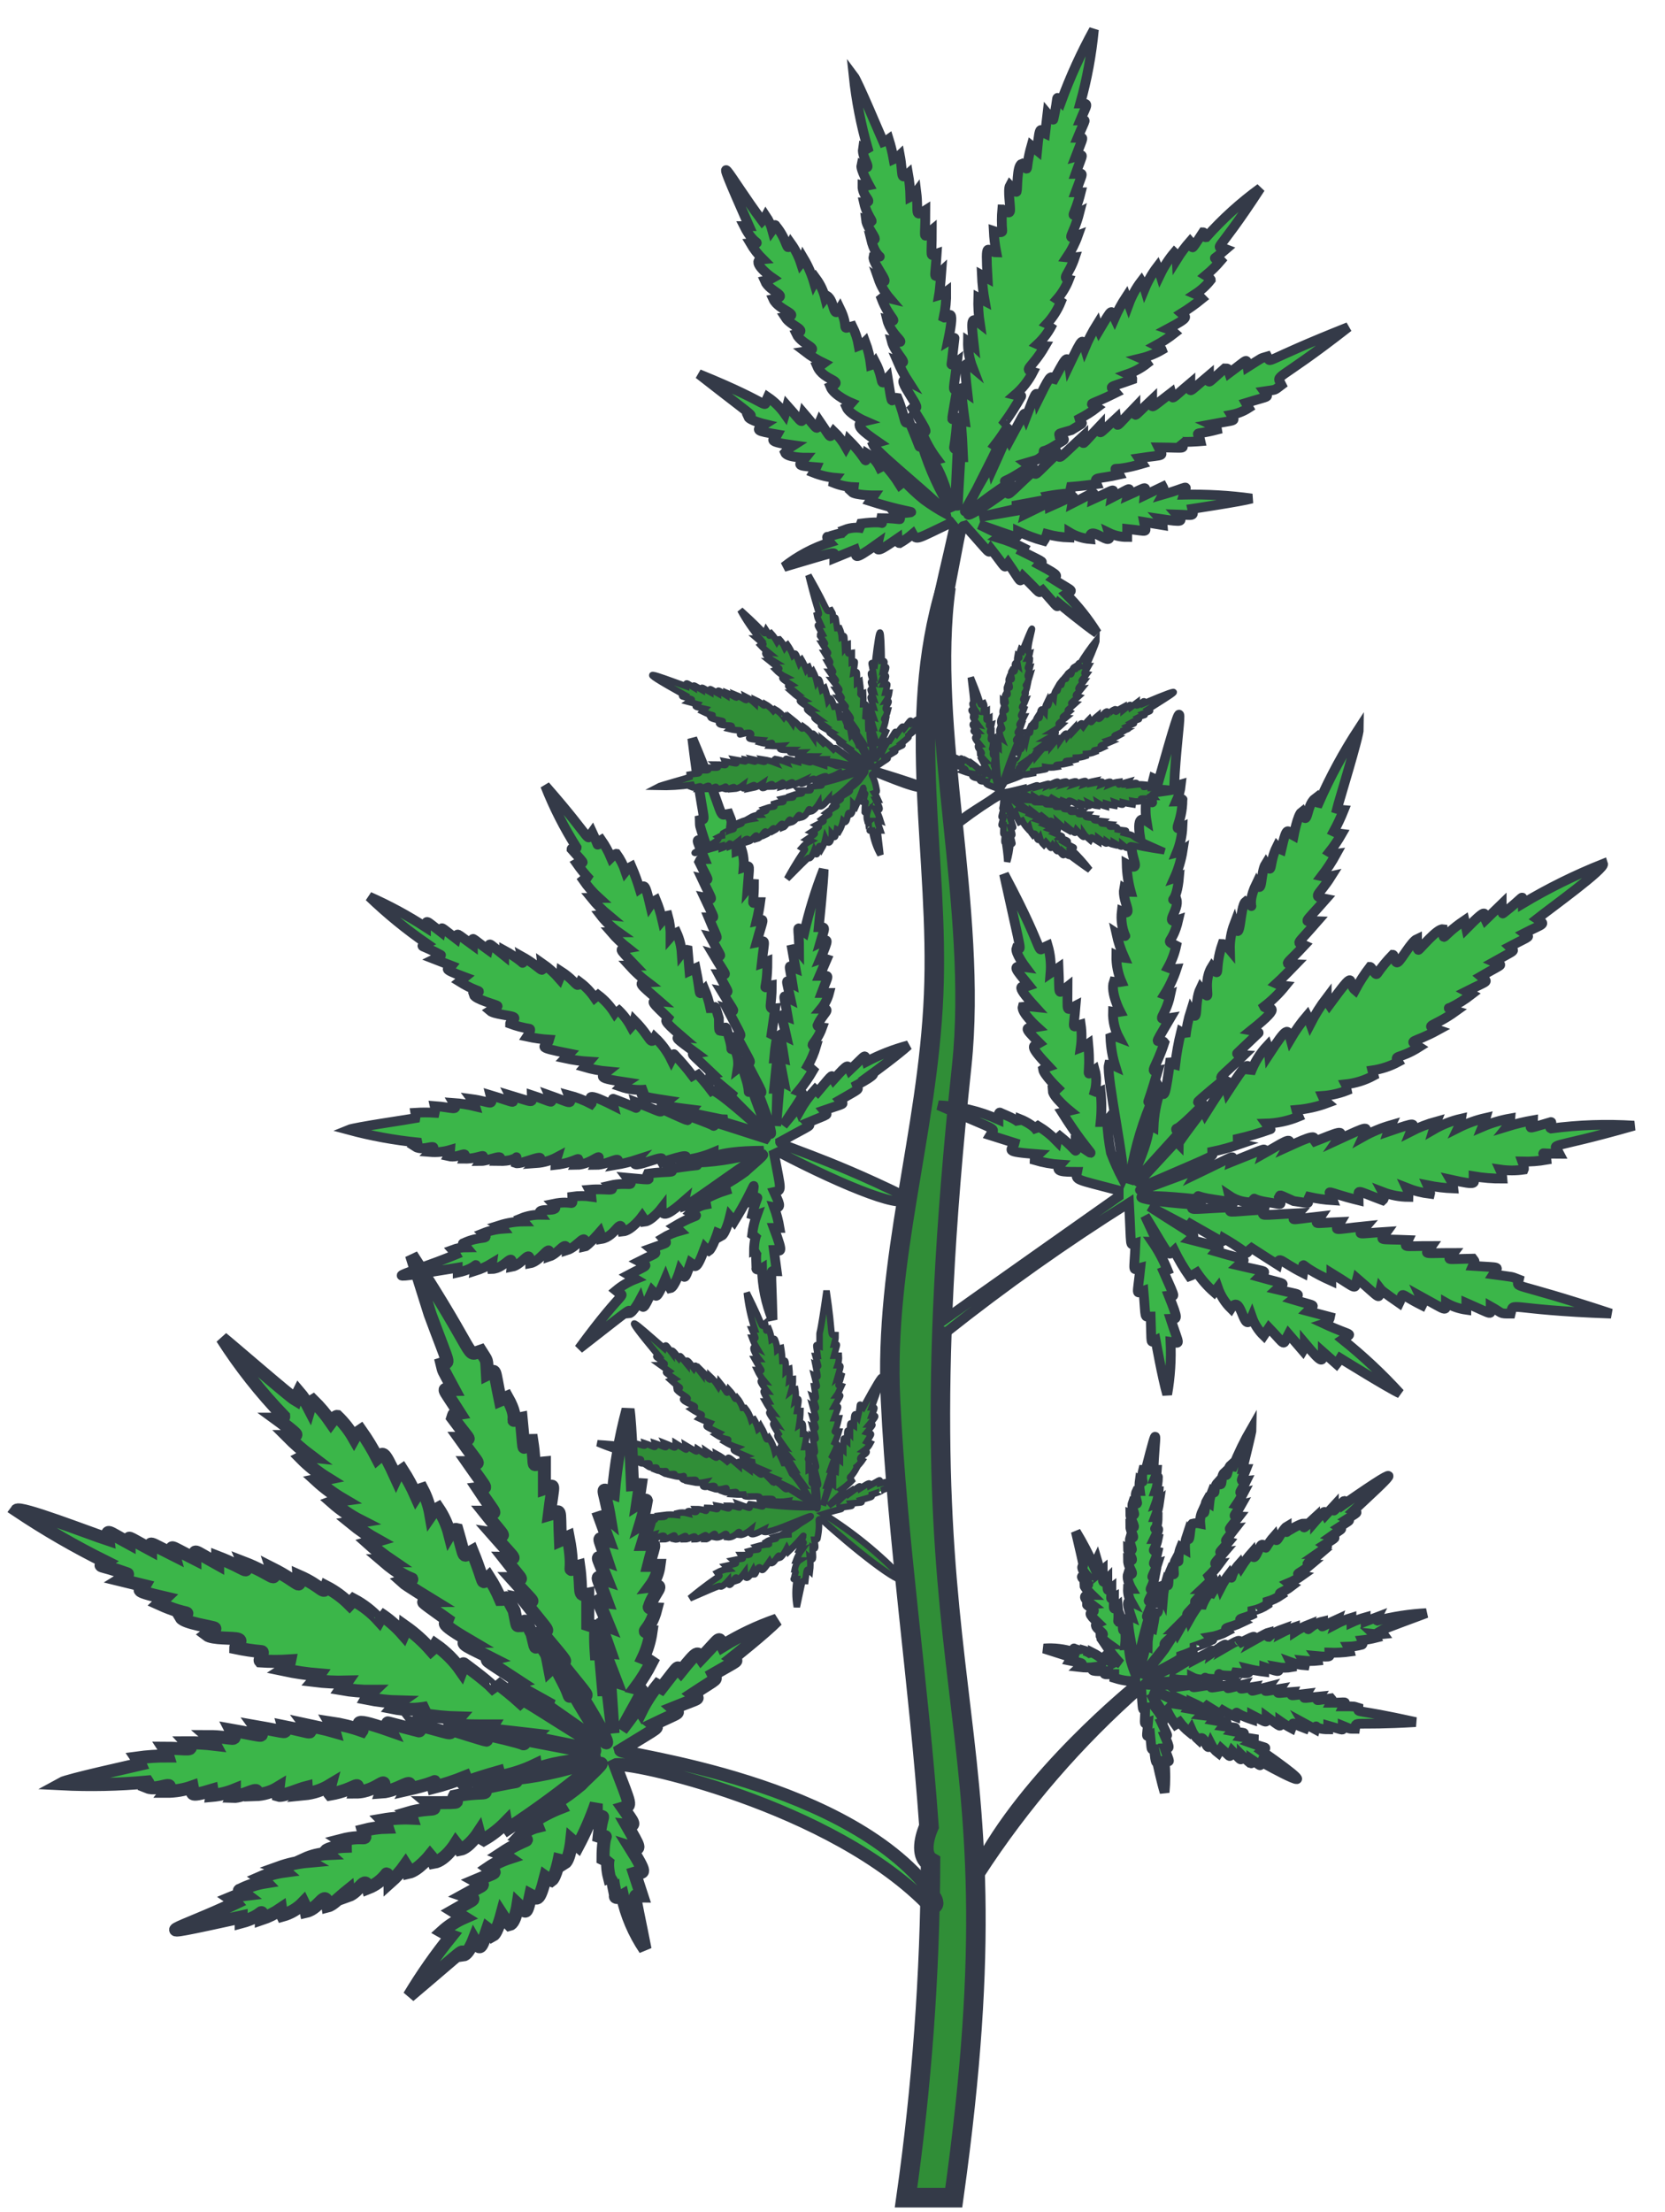 <?xml version="1.0" encoding="UTF-8"?>
<svg width="128px" height="170px" viewBox="0 0 128 170" version="1.1" xmlns="http://www.w3.org/2000/svg" xmlns:xlink="http://www.w3.org/1999/xlink">
    <title>step-2-plant</title>
    <g id="Page-1" stroke="none" stroke-width="1" fill="none" fill-rule="evenodd">
        <g id="illustration-step-3" transform="translate(-885, -734)" fill-rule="nonzero" stroke="#343A48">
            <g id="step-2-plant" transform="translate(886, 736)">
                <path d="M70.536,141.091 C70.498,149.722 69.868,158.34 68.651,166.885 L72.321,166.885 C77.917,126.925 67.46,131.171 72.937,79.881 C74.206,67.857 70.218,53.909 71.726,43.115 C68.552,53.571 71.23,63.75 70.774,74.464 C70.317,85.179 66.944,94.802 67.46,105.595 C67.976,116.389 69.643,127.421 70.417,138.353 C69.921,139.504 69.821,140.675 70.536,141.091 Z" id="Path" stroke-width="1.5" fill="#308E37"></path>
                <path d="M75.159,33.73 C75.227,33.825 75.274,33.933 75.298,34.048 C76.647,31.071 76.349,31.448 76.587,31.885 C77.976,29.345 77.698,29.643 77.877,30.079 C78.571,28.294 78.69,27.817 78.829,28.671 C79.524,27.262 79.921,26.468 79.901,27.381 C80.893,25.595 81.052,25.139 81.19,26.071 C82.302,23.73 82.202,24.087 82.401,24.742 C82.662,24.116 82.974,23.512 83.333,22.937 C83.375,23.092 83.428,23.245 83.492,23.393 C84.603,21.528 84.385,21.845 84.683,22.46 C84.932,21.887 85.231,21.336 85.575,20.813 L85.774,21.369 C86.008,20.735 86.335,20.14 86.746,19.603 C86.856,19.783 86.943,19.977 87.004,20.179 C87.254,19.577 87.58,19.01 87.976,18.492 C88.095,18.77 88.194,19.087 88.194,19.087 C88.485,18.481 88.852,17.914 89.286,17.401 C89.444,17.54 89.464,17.937 89.464,17.937 C89.769,17.446 90.115,16.981 90.496,16.548 C90.833,16.925 90.317,17.639 91.488,15.853 C91.627,15.853 91.488,16.27 91.726,16.23 C92.976,14.828 94.373,13.564 95.893,12.46 C92.381,17.857 92.361,16.786 93.254,17.143 C91.905,18.313 92.44,17.56 92.857,18.016 C92.502,18.433 92.11,18.819 91.687,19.167 C92.083,19.405 92.083,19.504 92.083,19.504 C91.75,19.931 91.348,20.3 90.893,20.595 C91.088,20.676 91.264,20.798 91.409,20.952 C90.905,21.364 90.375,21.741 89.821,22.083 C90.159,22.381 90.556,22.321 88.77,23.274 C88.969,23.341 89.151,23.449 89.306,23.591 C88.851,23.949 88.366,24.268 87.857,24.544 C88.294,24.762 88.333,24.881 88.333,24.881 C87.826,25.178 87.278,25.399 86.706,25.536 C86.9,25.62 87.065,25.758 87.183,25.933 C86.735,26.285 86.232,26.559 85.694,26.746 C86.071,26.925 86.052,27.163 86.052,27.163 C84.067,27.877 84.325,27.599 84.802,28.175 C82.579,29.286 82.698,28.869 83.353,29.306 C82.924,29.637 82.466,29.929 81.984,30.179 C82.123,30.714 82.56,30.298 81.369,31.052 C80.238,31.389 80.417,31.27 80.456,31.528 C80.933,31.865 81.012,31.667 80.04,32.282 C79.067,32.897 79.067,32.5 79.425,32.817 C78.611,33.433 78.968,33.254 77.837,33.591 C78.274,33.929 78.393,33.71 77.222,34.444 C76.052,35.179 76.091,34.841 76.528,35.139 C72.282,37.996 72.56,38.512 76.369,35.714 C76.587,36.111 76.23,36.25 78.512,34.147 C78.671,34.563 78.294,34.762 80.298,32.837 C80.536,33.294 80.198,33.413 82.282,31.508 C82.282,32.302 81.984,32.381 83.571,30.714 C83.571,31.429 83.313,31.528 84.821,30.139 C84.94,30.893 84.623,30.992 86.29,29.266 C86.29,30.119 85.952,30.218 87.579,28.69 C87.579,29.444 87.282,29.524 89.048,28.175 C89.206,28.73 88.889,28.81 90.516,27.44 C90.516,28.214 90.198,28.313 91.944,26.845 C91.944,27.52 91.667,27.619 93.155,26.31 C93.452,26.31 93.373,26.31 93.492,26.667 C95.079,25.496 94.782,25.516 94.901,26.21 C96.19,25.397 95.833,25.575 96.429,25.397 C96.746,25.972 95.813,25.853 102.659,23.135 C96.944,27.599 97.083,26.687 97.52,27.579 C96.885,28.056 97.183,27.917 96.171,28.075 C96.528,28.591 96.766,28.353 94.782,28.968 L95,29.345 C94.589,29.609 94.131,29.791 93.651,29.881 C93.988,30.417 94.087,30.238 92.083,30.615 C92.56,30.833 92.579,31.012 92.579,31.012 C90.595,31.528 91.091,31.012 91.29,31.905 C91.29,31.905 89.881,32.024 89.722,31.905 C90.04,32.56 90.337,32.401 88.056,32.381 C88.413,33.135 88.671,32.897 86.548,33.214 L86.825,33.631 C84.187,34.405 84.643,33.631 85.06,34.464 C83.333,34.861 83.075,34.603 83.313,35.198 C83.313,35.198 81.925,35.377 81.329,35.417 C81.151,36.19 81.845,35.714 79.484,36.131 C79.603,36.448 79.94,36.29 77.143,36.825 C77.143,37.183 77.579,36.984 74.286,37.738 C78.591,37.024 77.917,37.004 77.798,37.52 C80.02,36.448 79.643,36.508 79.683,36.944 C81.885,35.972 81.548,35.933 81.429,36.687 C83.413,35.694 83.095,35.675 83.016,36.369 C85,35.476 84.583,35.476 84.464,36.25 C86.131,35.397 85.853,35.397 85.694,36.071 C87.361,35.337 87.044,35.317 86.984,36.071 L88.393,35.397 C88.499,35.588 88.499,35.821 88.393,36.012 C90.496,35.417 90.258,35.159 90,36.012 C91.751,35.972 93.503,36.071 95.238,36.31 C94.484,36.528 90.655,37.103 90.655,37.103 C90.794,37.718 90.774,37.579 89.464,37.54 C89.94,38.075 90.06,38.155 88.194,37.877 C88.313,38.008 88.383,38.176 88.393,38.353 L86.944,38.115 C87.103,39.008 87.401,38.829 85.655,38.651 L85.655,39.266 C85.167,39.27 84.685,39.161 84.246,38.948 C84.663,40.357 82.659,38.095 82.798,39.425 C82.236,39.378 81.692,39.201 81.21,38.909 L81.21,39.306 C80.627,39.289 80.047,39.202 79.484,39.048 C79.43,39.23 79.35,39.404 79.246,39.563 C78.564,39.379 77.9,39.133 77.262,38.829 C77.262,39.484 77.401,39.365 74.286,38.313 C76.27,39.306 76.091,39.067 75.734,39.325 C76.419,39.526 77.084,39.792 77.718,40.119 C77.718,40.119 77.579,40.377 77.579,40.377 C79.563,41.369 79.127,41.091 78.869,41.389 C80.575,42.302 80.258,42.222 79.96,42.5 C81.647,43.571 81.508,43.294 80.952,43.651 C81.859,44.554 82.658,45.56 83.333,46.647 C82.421,46.032 80.397,44.365 80.397,44.365 C80.218,44.702 80.496,44.861 79.147,43.353 C78.77,43.591 79.147,43.75 77.639,42.282 C77.341,42.758 77.639,42.917 76.488,41.25 C76.151,41.687 76.488,41.845 75.179,40.179 C74.96,40.536 75.317,40.754 73.194,38.393 C72.857,38.512 73.095,37.738 71.687,45.02 C70.456,45.853 71.052,44.405 72.361,38.492 L72.103,38.175 C69.464,39.425 69.464,39.563 69.167,39.028 C68.852,39.296 68.513,39.536 68.155,39.742 C68.016,39.742 67.996,39.385 67.996,39.385 C66.647,40.317 66.29,40.536 66.468,39.782 C64.385,41.27 64.901,40.694 64.742,40.238 L63.135,40.893 C63.135,40.317 63.69,40.278 59.266,41.567 C60.32,40.732 61.516,40.093 62.798,39.683 C62.639,39.504 62.52,39.226 62.619,39.246 C62.718,39.266 63.889,38.79 64.147,39.008 L63.948,38.71 C64.411,38.536 64.915,38.501 65.397,38.611 C65.099,38.413 65.179,38.234 65.179,38.234 C67.54,37.937 66.587,38.552 66.746,37.817 C68.452,37.817 68.393,38.135 67.877,37.52 C69.861,37.202 69.425,37.639 65.893,36.508 L66.19,36.071 C66.19,36.071 64.742,36.071 64.464,35.794 C64.566,35.701 64.63,35.574 64.643,35.437 C64.105,35.414 63.575,35.3 63.075,35.099 C63.096,34.962 63.151,34.833 63.234,34.722 C62.656,34.673 62.087,34.539 61.548,34.325 C61.632,34.193 61.705,34.053 61.766,33.909 C59.96,33.77 60.516,33.71 60.933,33.175 C60.933,33.175 59.504,33.175 59.345,32.778 C59.536,32.563 59.757,32.376 60,32.222 C57.679,31.905 58.571,31.766 58.77,31.389 C57.163,31.111 57.004,31.091 57.798,30.595 C57.798,30.595 56.627,30.317 56.508,30.02 C56.865,29.841 57.361,30.377 52.718,26.746 C58.889,29.246 57.54,29.504 58.016,28.512 C58.534,28.865 58.985,29.308 59.345,29.821 C59.464,29.425 59.524,29.187 59.524,29.187 C60.833,30.655 60.595,30.635 60.794,29.762 C62.004,31.171 61.726,31.091 62.024,30.397 C62.976,31.786 62.738,31.687 63.095,31.151 C63.472,31.511 63.793,31.926 64.048,32.381 C64.146,32.214 64.22,32.034 64.266,31.845 C65.853,33.433 65.456,33.829 65.655,32.857 C66.083,33.118 66.427,33.497 66.647,33.948 C66.774,33.888 66.873,33.782 66.925,33.651 C67.397,34.141 67.816,34.679 68.175,35.258 C68.433,35.06 68.433,34.901 68.433,34.901 C68.928,35.444 69.466,35.949 70.04,36.409 C70.577,36.803 71.141,37.161 71.726,37.48 C71.587,36.885 66.429,32.857 66.131,32.183 C66.25,32.092 66.384,32.025 66.528,31.984 C65.317,31.151 64.544,30.575 65.496,30.357 C65.496,30.357 64.306,29.841 64.067,29.286 C64.218,29.205 64.353,29.098 64.464,28.968 C64.464,28.968 63.115,28.413 62.837,27.718 C64.028,27.222 62.321,27.302 61.825,26.151 C62.013,26.11 62.189,26.029 62.341,25.913 C61.829,25.666 61.344,25.367 60.893,25.02 C62.282,24.821 60.635,24.544 60.218,23.651 C61.151,23.353 59.821,23.095 59.365,22.381 C60.694,22.202 58.849,21.865 58.452,20.992 C59.782,20.734 58.175,20.476 57.798,19.583 C58.006,19.543 58.207,19.469 58.393,19.365 C57.897,19.028 56.706,17.996 57.639,17.917 C57.269,17.55 56.949,17.136 56.687,16.687 C57.679,16.587 57.024,17.004 56.21,15.377 L56.587,15.377 C53.413,8.175 54.94,11.409 57.599,14.98 C57.709,14.869 57.803,14.742 57.877,14.603 C58.102,14.937 58.27,15.306 58.373,15.694 C58.532,15.476 58.591,15.198 58.611,15.317 C59.663,16.567 59.405,17.5 59.802,16.706 C60.137,17.173 60.398,17.688 60.575,18.234 C60.663,18.121 60.73,17.993 60.774,17.857 C61.123,18.442 61.396,19.069 61.587,19.722 L61.746,19.425 C62.072,19.871 62.308,20.376 62.44,20.913 L62.579,20.734 C63.194,21.111 63.016,22.619 63.571,21.706 C64.345,23.294 63.571,23.333 64.524,23.075 C64.764,23.55 64.931,24.059 65.02,24.583 C65.206,24.515 65.376,24.406 65.516,24.266 C65.734,24.848 65.88,25.454 65.952,26.071 C66.088,26.031 66.206,25.947 66.29,25.833 C67.044,27.282 66.548,27.817 67.242,27.044 C67.679,29.742 67.44,28.452 67.996,28.571 C68.69,30.258 68.472,30.794 68.869,30.317 C70.079,33.175 69.444,32.083 69.921,32.302 C70.46,34.054 71.227,35.729 72.202,37.282 C71.131,32.857 70.218,33.532 71.052,33.313 C70.54,32.634 70.126,31.886 69.821,31.091 C70.278,31.27 70.496,31.429 68.988,29.107 C70.615,30.258 67.361,26.567 68.829,27.321 C68.508,26.823 68.23,26.299 67.996,25.754 C69.107,26.171 67.798,25.218 67.54,24.187 C69.107,24.544 67.54,23.968 67.202,22.56 C68.234,22.817 67.381,22.56 66.766,20.933 C66.905,20.813 67.401,20.933 67.401,20.933 C67.017,20.482 66.72,19.964 66.528,19.405 C67.857,20.298 66.032,18.254 66.151,17.738 C67.222,17.579 66.409,18.254 65.952,16.349 C66.786,16.687 65.655,15.615 65.575,14.901 C66.508,15.238 65.714,14.901 65.417,13.552 C66.27,13.552 65.278,13.194 65.298,12.242 C65.468,12.279 65.643,12.279 65.813,12.242 C65.813,12.242 65.139,11.032 65.218,10.694 C66.29,11.29 65.218,10.159 65.337,9.425 C65.451,9.501 65.6,9.501 65.714,9.425 C65.187,7.595 64.821,5.723 64.623,3.829 C64.94,4.246 66.726,8.512 66.905,8.909 C67.053,8.856 67.193,8.782 67.321,8.69 C67.48,9.198 67.605,9.715 67.698,10.238 C67.874,10.161 68.035,10.053 68.175,9.921 C68.452,11.389 68.175,11.905 68.81,11.349 C68.914,11.939 68.974,12.536 68.988,13.135 C69.169,13.048 69.325,12.919 69.444,12.758 C69.643,14.345 69.246,14.742 70.139,14.167 C70.139,16.627 69.901,16.27 70.635,15.675 C70.635,17.976 70.456,17.659 71.012,17.48 C70.893,19.464 70.694,19.464 71.369,18.849 C71.369,18.849 71.27,20.238 71.19,20.694 C71.391,20.636 71.579,20.542 71.746,20.417 C71.755,21.083 71.688,21.749 71.548,22.401 C71.806,22.54 72.52,21.131 71.885,24.206 C71.885,24.206 72.401,23.889 72.381,23.988 C72.361,24.087 72.183,25.794 72.143,25.972 C72.103,26.151 72.579,25.794 72.579,25.794 C72.321,28.016 72.183,28.016 72.579,27.917 C72.579,27.917 72.183,30.119 72.202,30.198 C72.222,30.278 72.579,30 72.579,30.099 C72.547,30.871 72.468,31.639 72.341,32.401 C72.341,32.56 72.619,32.54 72.619,32.54 L72.421,36.825 C72.421,36.825 72.659,36.925 72.639,36.825 C72.619,36.726 72.837,33.313 72.837,33.135 L73.056,33.135 C73.056,32.976 72.897,30.536 72.877,30.377 C72.975,30.358 73.076,30.358 73.175,30.377 C72.857,28.036 72.857,27.877 73.373,28.234 C73.075,25.655 73.155,25.734 73.77,26.25 C73.52,25.598 73.398,24.904 73.413,24.206 C73.576,24.31 73.729,24.43 73.869,24.563 C73.631,22.46 73.671,22.341 74.325,22.857 C74.225,22.201 74.185,21.537 74.206,20.873 L74.702,21.131 C74.585,20.475 74.512,19.812 74.484,19.147 L74.921,19.385 C74.742,16.21 74.921,17.401 75.595,17.401 C75.49,16.857 75.423,16.307 75.397,15.754 C75.397,15.754 76.052,15.972 76.052,15.754 C76.002,15.2 76.002,14.642 76.052,14.087 C76.171,14.087 76.587,14.524 76.647,14.226 C76.706,13.929 76.448,12.599 76.647,12.242 C76.845,12.44 77.103,12.857 77.163,12.718 C77.222,12.579 77.163,10.734 77.54,10.595 C78.214,11.25 77.738,11.171 78.294,9.206 L78.73,9.563 C78.948,7.242 79.028,8.135 79.345,8.274 L79.524,6.746 C79.524,6.746 79.96,7.282 79.98,7.183 C80.417,5.298 80.099,5.298 80.575,5.813 C81.272,3.907 82.115,2.056 83.095,0.278 C82.915,2.197 82.564,4.096 82.044,5.952 C82.758,5.952 82.579,5.952 82.044,7.262 C82.54,7.262 82.52,6.944 81.845,8.591 C82.361,8.591 82.341,8.333 81.687,10.06 C82.361,9.881 82.302,9.623 81.687,11.369 C82.321,11.369 82.321,11.032 81.687,12.778 L82.083,12.778 C81.627,14.623 81.151,14.762 81.984,14.325 C81.508,16.19 80.873,16.468 81.865,16.091 C81.654,16.688 81.367,17.254 81.012,17.778 C81.216,17.801 81.423,17.801 81.627,17.778 C81.171,19.147 80.595,19.345 81.171,19.484 C80.956,20.036 80.647,20.546 80.258,20.992 L80.556,21.19 C80.304,21.813 79.941,22.385 79.484,22.877 C79.802,23.016 79.921,22.877 79.921,22.877 C79.633,23.474 79.236,24.013 78.75,24.464 C78.931,24.546 79.127,24.593 79.325,24.603 C78.333,26.31 77.639,26.369 78.413,26.587 C78.069,27.261 77.597,27.86 77.024,28.353 C77.5,28.472 77.54,28.353 77.5,28.472 C77.115,29.157 76.691,29.82 76.23,30.456 C76.448,30.694 76.567,30.615 76.567,30.615 C76.233,31.181 75.862,31.724 75.456,32.242 C75.774,32.46 75.992,31.766 73.611,36.548 C72.917,37.817 72.758,37.877 75.159,33.73 Z" id="Path" stroke-width="0.75" fill="#3BB649"></path>
                <path d="M91.071,87.857 C91.065,87.991 91.024,88.121 90.952,88.234 C94.306,86.627 93.77,86.746 93.651,87.302 C96.706,86.091 96.25,86.171 96.091,86.687 C97.52,85.893 98.552,85.119 97.956,86.151 C98.75,85.794 100.655,84.841 99.821,85.813 C101.925,85 102.46,84.683 101.806,85.615 C104.345,84.444 104.187,84.504 103.79,85.357 C104.467,84.978 105.186,84.679 105.933,84.464 C105.754,84.841 105.714,84.96 105.714,84.96 C108.095,84.147 107.698,84.306 107.44,84.96 C108.073,84.634 108.738,84.374 109.425,84.187 C109.342,84.388 109.269,84.593 109.206,84.802 C109.868,84.418 110.584,84.137 111.329,83.968 C111.291,84.209 111.218,84.443 111.111,84.663 C111.779,84.326 112.485,84.073 113.214,83.909 C113.115,84.246 112.976,84.583 112.976,84.583 C113.663,84.289 114.383,84.076 115.119,83.948 C115.106,84.173 115.023,84.389 114.881,84.563 C115.531,84.362 116.194,84.203 116.865,84.087 C116.865,84.683 115.893,84.921 118.234,84.226 C118.373,84.226 118.016,84.643 118.234,84.722 C120.351,84.439 122.491,84.366 124.623,84.504 C117.679,86.488 118.393,85.694 118.889,86.667 C116.905,86.667 117.857,86.429 117.897,87.123 C117.281,87.232 116.657,87.279 116.032,87.262 C116.21,87.758 116.151,87.877 116.151,87.877 C115.546,87.967 114.93,87.967 114.325,87.877 C114.427,88.096 114.487,88.331 114.504,88.571 C113.759,88.576 113.016,88.517 112.282,88.393 C112.282,88.909 112.758,89.147 110.516,88.651 C110.637,88.857 110.712,89.087 110.734,89.325 C110.067,89.3 109.404,89.22 108.75,89.087 C108.988,89.603 108.948,89.742 108.948,89.742 C108.329,89.669 107.722,89.516 107.143,89.286 C107.247,89.502 107.294,89.741 107.282,89.98 C106.603,89.975 105.931,89.848 105.298,89.603 C105.536,90.04 105.298,90.238 105.298,90.238 C103.095,89.425 103.452,89.325 103.452,90.238 C100.694,89.563 101.111,89.286 101.468,90.238 C100.854,90.201 100.243,90.115 99.643,89.98 C99.365,90.556 100.06,90.516 98.452,90.298 C97.222,89.762 97.46,89.782 97.321,90.02 C97.48,90.675 97.718,90.575 96.409,90.377 C95.099,90.179 95.397,89.861 95.476,90.377 C94.777,90.451 94.074,90.275 93.492,89.881 C93.631,90.496 93.889,90.397 92.321,90.179 C90.754,89.96 91.032,89.683 91.21,90.179 C85.437,89.544 85.258,90.179 90.655,90.556 C90.655,91.052 90.119,90.933 93.69,90.774 C93.512,91.25 93.036,91.151 96.19,90.952 C96.071,91.508 95.536,91.389 98.849,91.23 C98.294,91.865 97.877,91.766 100.556,91.468 C100.099,92.163 99.742,92.004 102.063,91.905 C101.627,92.659 101.29,92.5 104.048,92.222 C103.413,92.976 103.056,92.817 105.615,92.659 C105.099,93.393 104.821,93.194 107.262,93.294 C106.984,93.909 106.647,93.75 109.067,93.75 C108.571,94.464 108.155,94.286 110.754,94.286 C110.298,94.901 109.96,94.762 112.222,94.722 C112.421,95 112.401,94.861 112.222,95.278 C114.504,95.437 114.206,95.278 113.79,95.933 C115.516,96.171 115.099,96.071 115.774,96.329 C115.615,97.083 114.921,96.329 122.857,98.948 C114.623,98.651 115.397,97.956 115.139,98.948 C114.226,98.948 114.583,98.948 113.591,98.393 C113.591,99.107 113.909,99.087 111.726,98.135 L111.726,98.651 C111.174,98.573 110.642,98.392 110.159,98.115 C110.159,98.829 110.278,98.75 108.175,97.599 C108.433,98.135 108.333,98.313 108.333,98.313 C106.349,97.321 107.004,97.242 106.567,98.135 C106.567,98.135 105.238,97.222 105.119,97.063 C104.94,97.857 105.317,97.956 103.333,96.25 C103.095,97.163 103.492,97.143 101.349,95.833 L101.349,96.429 C98.472,95.139 99.365,94.782 99.187,95.833 C97.381,94.921 97.361,94.484 97.202,95.179 C97.202,95.179 95.853,94.325 95.218,93.909 C94.504,94.464 95.456,94.544 93.075,93.155 C92.956,93.532 93.333,93.631 90.516,92.044 C90.278,92.361 90.794,92.5 87.361,90.714 C91.27,93.254 90.952,92.817 90.476,93.254 C93.194,93.968 92.817,93.75 92.46,94.167 C95.099,94.94 94.821,94.663 94.187,95.238 C96.706,95.833 96.349,95.575 95.794,96.131 C98.135,96.786 97.778,96.508 97.143,97.083 C99.127,97.56 99.008,97.361 98.373,97.857 C100.357,98.452 100.079,98.194 99.524,98.75 L101.25,99.206 C101.204,99.449 101.029,99.647 100.794,99.722 C103.056,100.774 103.036,100.357 102.202,100.933 C103.783,102.197 105.263,103.584 106.627,105.079 C105.813,104.722 102.044,102.381 102.044,102.381 C101.955,102.533 101.856,102.679 101.746,102.817 L100.694,101.885 C100.694,102.718 100.694,102.857 99.325,101.23 C99.329,101.433 99.274,101.633 99.167,101.806 L98.056,100.516 C97.56,101.429 97.956,101.508 96.548,100.04 L96.151,100.635 C95.739,100.236 95.427,99.747 95.238,99.206 C94.583,100.774 94.464,97.222 93.631,98.552 C93.174,98.101 92.828,97.551 92.619,96.944 L92.341,97.302 C91.835,96.859 91.388,96.352 91.012,95.794 C90.83,95.906 90.637,95.999 90.437,96.071 C89.996,95.441 89.604,94.778 89.266,94.087 C88.75,94.563 89.028,94.702 87.024,91.429 C88.115,93.829 88.056,93.413 87.579,93.413 C88.049,94.094 88.442,94.827 88.75,95.595 C88.75,95.595 88.452,95.714 88.452,95.714 C89.504,98.095 89.266,97.5 88.849,97.56 C89.643,99.544 89.484,99.325 88.988,99.345 C89.702,101.548 89.782,101.21 88.988,101.111 C89.053,102.466 88.966,103.823 88.73,105.159 C88.373,103.948 87.837,100.972 87.837,100.972 C87.421,101.151 87.54,101.488 87.46,99.167 C86.944,99.167 87.103,99.484 86.905,97.183 C86.31,97.381 86.429,97.698 86.667,95.417 C86.032,95.575 86.19,95.933 86.29,93.532 C85.833,93.671 85.992,94.087 85.794,90.437 C80.939,93.483 76.256,96.795 71.766,100.357 C71.766,100.357 70.913,100.357 71.25,99.663 C71.885,99.187 85,89.94 85,89.94 L85,89.484 C81.647,88.591 81.667,88.73 81.806,88.056 C80.754,88.056 80.02,88.056 80.516,87.5 C79.843,87.456 79.178,87.336 78.532,87.143 C78.532,87.004 78.849,86.706 78.849,86.706 C75.933,86.488 76.865,86.409 77.004,85.833 L75.119,85.238 C75.496,84.603 75.992,85.06 71.151,82.937 C72.74,83.011 74.301,83.381 75.754,84.028 C75.754,83.75 75.754,83.413 75.913,83.512 C76.071,83.611 77.341,84.048 77.44,84.425 C77.431,84.286 77.431,84.147 77.44,84.008 C77.44,84.008 78.552,84.444 78.79,85.02 C78.671,84.603 78.79,84.524 78.79,84.524 C79.328,84.849 79.821,85.242 80.258,85.694 C80.287,85.548 80.364,85.416 80.476,85.317 C82.004,86.548 81.687,86.806 81.687,85.873 C83.671,87.044 82.956,87.143 80.655,83.492 L81.23,83.353 C81.23,83.353 79.94,82.302 79.921,81.806 C80.076,81.816 80.228,81.758 80.337,81.647 C80.337,81.647 79.246,80.595 79.187,80.179 C79.322,80.087 79.468,80.013 79.623,79.96 C77.956,78.194 78.472,78.413 78.909,78.155 C77.48,76.726 77.956,77.063 78.73,76.925 C78.73,76.925 77.5,75.813 77.619,75.377 C77.942,75.341 78.268,75.341 78.591,75.377 C76.786,73.393 77.679,73.909 78.115,73.75 C77.004,72.381 76.726,72.163 77.837,72.321 C77.837,72.321 77.004,71.21 77.143,70.853 C77.54,70.853 77.639,71.825 76.19,65.179 C79.802,71.964 78.433,71.131 79.544,70.655 C79.746,71.343 79.82,72.063 79.762,72.778 L80.377,72.361 C80.476,74.603 80.258,74.444 81.071,73.81 C81.071,75.933 80.933,75.655 81.687,75.278 C81.528,77.262 81.369,76.925 82.083,76.726 C82.168,77.318 82.168,77.92 82.083,78.512 C82.287,78.437 82.48,78.337 82.659,78.214 C82.897,80.774 82.341,80.754 83.155,80.198 C83.309,80.75 83.309,81.333 83.155,81.885 C83.3,81.95 83.466,81.95 83.611,81.885 C83.693,82.663 83.693,83.448 83.611,84.226 C83.988,84.226 84.107,84.087 84.107,84.087 C84.146,84.927 84.245,85.762 84.405,86.587 C84.667,87.28 84.972,87.956 85.317,88.611 C85.615,87.996 84.028,80.675 84.246,79.821 C84.418,79.827 84.586,79.868 84.742,79.94 C84.522,79.226 84.395,78.485 84.365,77.738 C84.576,77.657 84.809,77.657 85.02,77.738 C84.698,77.128 84.54,76.444 84.563,75.754 C84.747,75.785 84.935,75.785 85.119,75.754 C85.119,75.754 84.345,74.266 84.623,73.452 C84.82,73.486 85.021,73.486 85.218,73.452 C84.942,72.814 84.807,72.124 84.821,71.429 C85.014,71.524 85.222,71.585 85.437,71.607 C85.167,71.002 84.96,70.37 84.821,69.722 C85.119,69.921 85.615,69.98 85.496,69.901 C85.253,69.311 85.164,68.669 85.238,68.036 C86.25,68.472 85.238,67.262 85.417,66.29 C85.794,66.548 85.933,66.548 85.933,66.548 C85.738,65.849 85.632,65.129 85.615,64.405 C86.964,65.139 85.734,63.75 86.052,62.679 C86.268,62.801 86.502,62.888 86.746,62.937 C86.746,62.738 86.151,60.417 87.143,61.091 C87.048,60.506 87.048,59.91 87.143,59.325 C88.075,59.96 87.143,59.821 87.679,57.817 L88.075,57.996 C90.536,49.325 89.484,53.333 89.266,58.393 C89.441,58.379 89.614,58.346 89.782,58.294 C89.734,58.747 89.614,59.189 89.425,59.603 C89.722,59.603 89.96,59.345 89.901,59.444 C89.901,61.29 89.048,61.944 89.901,61.548 C89.87,62.229 89.722,62.9 89.464,63.532 C89.627,63.493 89.781,63.426 89.921,63.333 C89.806,64.073 89.592,64.793 89.286,65.476 L89.643,65.357 C89.464,67.52 88.829,67.103 89.444,67.103 C89.702,67.917 88.413,69.087 89.583,68.69 C89.127,70.675 88.452,70.179 89.425,70.675 C89.297,71.265 89.083,71.833 88.79,72.361 C88.997,72.445 89.221,72.479 89.444,72.46 C89.217,73.158 88.904,73.824 88.512,74.444 C88.658,74.503 88.822,74.503 88.968,74.444 C88.591,76.25 87.718,76.429 88.968,76.23 C87.381,78.929 88.115,77.599 88.512,78.115 C87.877,80.099 87.302,80.417 88.016,80.278 C87.024,83.69 87.242,82.262 87.44,82.877 C86.644,84.817 86.097,86.851 85.813,88.929 C88.095,84.306 86.885,84.226 87.679,84.623 C87.718,83.656 87.898,82.7 88.214,81.786 C88.532,82.381 88.571,82.321 88.988,79.345 C89.107,79.762 89.345,79.821 89.345,79.821 C89.443,78.966 89.595,78.118 89.802,77.282 C89.955,77.363 90.075,77.497 90.139,77.659 C90.211,76.985 90.351,76.32 90.556,75.675 C91.21,76.865 90.754,75.06 91.29,73.948 C92.401,75.417 91.29,73.71 92.163,72.302 C92.897,73.274 92.302,72.48 92.976,70.536 C93.175,70.536 93.552,70.992 93.552,70.992 C93.535,70.315 93.649,69.641 93.889,69.008 C94.405,70.794 94.286,67.659 94.762,67.282 C95.833,67.937 94.603,67.937 95.595,65.893 C96.091,66.845 95.873,65.06 96.31,64.365 C96.885,65.337 96.508,64.365 97.163,63.056 C97.255,63.16 97.371,63.241 97.5,63.294 C97.976,61.19 97.996,61.984 98.452,62.222 C98.452,62.222 98.75,60.635 99.067,60.397 C99.563,61.726 99.405,59.901 100.079,59.385 C100.101,59.543 100.221,59.67 100.377,59.702 C101.248,57.715 102.284,55.804 103.472,53.988 C103.472,54.603 101.905,59.663 101.786,60.159 C101.953,60.212 102.126,60.245 102.302,60.258 C102.077,60.822 101.819,61.372 101.528,61.905 C101.722,61.997 101.93,62.058 102.143,62.083 C101.862,62.576 101.543,63.047 101.19,63.492 C101.35,63.593 101.539,63.635 101.726,63.611 C101.395,64.215 101.017,64.792 100.595,65.337 C100.837,65.393 101.088,65.393 101.329,65.337 C100.357,66.885 99.802,66.865 100.933,67.083 C99.087,69.187 99.206,68.75 100.278,68.79 C98.552,70.774 98.69,70.357 99.286,70.635 C97.817,72.222 97.619,72.063 98.611,72.103 C98.611,72.103 97.5,73.254 97.123,73.591 C97.337,73.687 97.565,73.747 97.798,73.77 C97.32,74.362 96.774,74.895 96.171,75.357 C96.31,75.655 97.937,74.98 95.179,77.183 C95.179,77.183 95.853,77.302 95.754,77.381 L94.127,78.929 C93.968,79.048 94.623,79.087 94.623,79.087 C92.817,80.833 92.639,80.754 93.075,80.972 C93.075,80.972 91.091,82.599 91.091,82.679 C91.091,82.758 91.548,82.778 91.488,82.877 C91.429,82.976 89.782,84.623 89.504,84.702 C89.226,84.782 89.663,85.04 89.663,85.04 L86.369,88.671 C86.369,88.671 86.488,88.909 86.567,88.81 L89.425,85.714 L89.603,85.893 C89.603,85.734 91.349,83.492 91.429,83.333 C91.522,83.408 91.596,83.503 91.647,83.611 C93.056,81.369 93.194,81.19 93.373,81.905 C94.841,79.663 94.98,79.484 95.119,80.496 C95.405,79.7 95.851,78.971 96.429,78.353 C96.5,78.565 96.546,78.785 96.567,79.008 C97.956,76.885 97.996,77.024 98.214,77.837 C98.584,77.206 99.009,76.608 99.484,76.052 C99.643,76.389 99.742,76.667 99.742,76.667 C100.099,75.97 100.517,75.306 100.992,74.683 C100.992,74.921 101.19,75.218 101.19,75.218 C103.393,72.222 102.54,73.552 103.175,74.087 C103.508,73.461 103.893,72.864 104.325,72.302 C104.464,72.302 104.722,72.996 104.861,72.837 C105.222,72.315 105.627,71.823 106.071,71.369 C106.23,71.369 106.21,72.143 106.488,71.925 C106.766,71.706 107.5,70.357 107.937,70.159 C107.937,70.476 107.937,71.052 108.056,70.992 C108.175,70.933 109.484,69.345 109.921,69.405 C110.04,70.476 109.683,70.02 111.587,68.73 L111.726,69.365 C113.571,67.5 113.016,68.333 113.194,68.69 L114.444,67.48 C114.444,67.48 114.444,68.274 114.544,68.194 C116.31,66.845 116.012,66.647 116.052,67.44 C118.03,66.257 120.1,65.235 122.242,64.385 C122.381,64.782 118.274,67.738 117.163,68.611 C117.877,69.067 117.718,68.929 116.171,69.722 C116.627,70.06 116.806,69.821 115.04,70.754 C115.456,71.151 115.655,70.893 113.829,71.925 C114.544,72.242 114.742,71.925 112.837,73.036 C113.413,73.532 113.571,73.254 111.726,74.187 L112.143,74.405 C111.619,74.814 111.054,75.167 110.456,75.456 C110.119,75.456 110.933,75.694 110.933,75.694 C109.147,76.984 108.413,76.746 109.563,77.143 C107.579,78.234 107.202,77.857 108.115,78.452 C106.548,79.444 106.131,79.028 106.488,79.603 C105.87,79.937 105.199,80.158 104.504,80.258 L104.603,80.655 C103.933,81.019 103.199,81.248 102.44,81.329 C102.619,81.687 102.817,81.687 102.817,81.687 C102.134,81.99 101.401,82.172 100.655,82.222 C100.744,82.429 100.879,82.613 101.052,82.758 C100.28,83.047 99.472,83.228 98.651,83.294 C98.693,83.471 98.753,83.644 98.829,83.81 C98.036,84.139 97.188,84.32 96.329,84.345 C96.647,84.782 96.746,84.762 96.647,84.782 C95.829,85.077 94.994,85.322 94.147,85.516 C94.147,85.873 94.345,85.913 94.345,85.913 C93.638,86.158 92.916,86.357 92.183,86.508 C92.183,86.925 92.996,86.508 87.44,88.909 C86.369,89.663 85.456,89.921 91.071,87.857 Z" id="Path" stroke-width="0.75" fill="#3BB649"></path>
                <path d="M55.179,82.282 C55.282,82.253 55.392,82.253 55.496,82.282 C53.135,80.298 53.512,80.675 53.849,80.575 C51.964,78.77 52.083,79.028 52.54,78.948 C51.012,77.817 50.714,77.659 51.488,77.718 C50.516,76.885 49.722,76.19 50.575,76.429 C49.147,75.04 48.869,74.861 49.702,74.94 C48.056,73.512 48.036,73.532 48.79,73.492 C48.281,73.107 47.809,72.675 47.381,72.202 L47.837,72.202 C46.409,70.714 46.647,70.992 47.282,70.873 C46.812,70.507 46.38,70.095 45.992,69.643 L46.548,69.643 C46.021,69.272 45.552,68.824 45.159,68.313 C45.356,68.29 45.556,68.29 45.754,68.313 C45.281,67.921 44.849,67.482 44.464,67.004 L45.04,67.004 C44.584,66.59 44.178,66.123 43.829,65.615 C43.988,65.476 44.365,65.615 44.365,65.615 C43.991,65.217 43.646,64.793 43.333,64.345 C43.75,64.107 44.286,64.762 42.937,63.254 C42.937,63.115 43.333,63.254 43.333,63.135 C42.374,61.63 41.563,60.035 40.913,58.373 C44.881,62.897 43.988,62.679 44.524,61.944 C45.238,63.472 44.722,62.817 45.218,62.54 C45.517,62.968 45.77,63.427 45.972,63.909 C46.29,63.591 46.389,63.611 46.389,63.611 C46.687,64.024 46.921,64.478 47.083,64.96 C47.206,64.803 47.362,64.674 47.54,64.583 C47.785,65.146 47.997,65.722 48.175,66.31 C48.532,66.071 48.552,65.694 48.988,67.56 C49.098,67.393 49.248,67.256 49.425,67.163 C49.634,67.67 49.8,68.195 49.921,68.73 C50.218,68.373 50.337,68.353 50.337,68.353 C50.489,68.889 50.562,69.443 50.556,70 C50.681,69.856 50.837,69.74 51.012,69.663 C51.239,70.164 51.373,70.701 51.409,71.25 C51.647,70.933 51.865,70.992 51.865,70.992 L52.004,72.619 L52.48,72.401 C52.956,74.722 52.619,74.504 53.155,74.008 C53.354,74.481 53.507,74.973 53.611,75.476 C54.127,75.476 53.869,74.98 54.266,76.25 C54.266,77.381 54.266,77.183 54.484,77.222 C54.901,76.865 54.742,76.726 55.06,77.778 C55.377,78.829 55.06,78.73 55.397,78.472 C55.692,78.967 55.805,79.55 55.714,80.119 C56.131,79.802 55.952,79.643 56.349,80.893 C56.746,82.143 56.349,82.044 56.806,81.687 C58.393,86.31 58.929,86.171 57.282,81.984 C57.698,81.984 57.758,82.262 56.389,79.623 C56.806,79.623 56.865,79.94 55.635,77.639 C56.071,77.54 56.171,77.956 54.901,75.516 C55.595,75.734 55.595,76.012 54.464,74.147 C55.139,74.266 55.119,74.504 54.246,72.857 C54.96,72.857 54.96,73.234 53.81,71.29 C54.603,71.508 54.583,71.825 53.591,69.96 C54.306,70.099 54.286,70.456 53.472,68.492 C54.008,68.492 54.008,68.79 53.155,66.964 C53.869,67.103 53.869,67.46 52.956,65.496 C53.591,65.635 53.552,65.873 52.758,64.246 C52.897,63.988 52.758,64.048 53.175,64.028 C52.46,62.242 52.44,62.56 53.175,62.619 C52.738,61.25 52.817,61.587 52.798,61.012 C53.393,60.873 53.056,61.647 52.222,54.742 C54.94,61.171 54.107,60.694 55.02,60.536 C55.298,61.25 55.258,60.933 55.159,61.905 C55.694,61.706 55.536,61.429 55.615,63.413 L56.012,63.274 C56.155,63.722 56.209,64.194 56.171,64.663 C56.726,64.484 56.607,64.365 56.468,66.29 C56.786,65.893 56.964,65.913 56.964,65.913 C56.964,67.897 56.627,67.302 57.44,67.321 C57.374,67.815 57.281,68.305 57.163,68.79 C57.817,68.651 57.738,68.333 57.163,70.437 C57.937,70.298 57.778,69.98 57.56,72.024 L57.996,71.865 C57.996,74.484 57.46,73.849 58.333,73.71 C58.333,75.397 57.996,75.556 58.591,75.496 C58.591,75.496 58.413,76.806 58.313,77.48 C58.968,77.817 58.71,77.063 58.512,79.345 C58.829,79.345 58.77,78.948 58.512,81.667 C58.829,81.667 58.75,81.349 58.671,84.524 C59.028,80.556 58.849,81.012 59.286,81.23 C58.849,78.929 58.829,79.246 59.286,79.365 C58.929,77.083 58.829,77.381 59.464,77.679 C59.028,75.694 58.929,75.913 59.563,76.151 C59.226,74.167 59.107,74.484 59.782,74.802 C59.425,73.095 59.345,73.313 59.921,73.611 C59.663,71.964 59.544,72.183 60.159,72.421 L59.901,70.952 C60.099,70.905 60.306,70.975 60.437,71.131 C60.437,69.028 60.119,69.147 60.833,69.643 C61.209,68.001 61.706,66.389 62.321,64.821 C62.321,65.575 61.944,69.246 61.944,69.246 C62.54,69.246 62.401,69.246 62.063,70.437 C62.679,70.139 62.758,70.04 62.063,71.706 C62.224,71.65 62.399,71.65 62.56,71.706 L62.004,72.996 C62.837,72.996 62.738,72.758 62.163,74.306 L62.738,74.306 C62.624,74.749 62.414,75.162 62.123,75.516 C63.036,75.516 62.262,75.813 61.845,76.806 C61.845,76.925 62.202,76.964 62.202,76.964 C61.746,78.234 61.071,78.373 61.746,78.373 C61.59,78.913 61.37,79.432 61.091,79.921 C61.239,80.014 61.379,80.12 61.508,80.238 C61.177,80.811 60.799,81.355 60.377,81.865 C60.913,82.083 60.933,81.865 59.206,84.484 C60.595,82.817 60.317,82.996 60.476,83.373 C60.809,82.78 61.208,82.228 61.667,81.726 C61.667,81.726 61.865,81.905 61.865,81.905 C63.234,80.278 62.877,80.655 63.075,80.972 C64.306,79.603 64.147,79.881 64.325,80.238 C65.714,78.929 65.437,78.988 65.615,79.583 C66.636,79.048 67.715,78.629 68.829,78.333 C68.056,79.048 66.071,80.496 66.071,80.496 C66.071,80.496 66.548,80.496 64.861,81.389 C65,81.806 65.218,81.567 63.552,82.54 C63.889,82.917 64.087,82.718 62.321,83.333 C62.659,83.75 62.877,83.512 61.071,84.286 C61.329,84.583 61.607,84.286 58.968,85.754 C58.968,86.071 62.163,86.786 68.591,89.94 C69.028,91.21 64.028,89.246 58.849,86.528 L58.512,86.687 C59.048,89.563 59.147,89.464 58.512,89.603 C58.829,90.317 59.206,90.913 58.512,90.774 C58.7,91.289 58.839,91.82 58.929,92.361 C58.829,92.361 58.492,92.361 58.492,92.361 C59.345,94.643 58.948,94.028 58.492,94.048 L58.71,95.694 C58.135,95.694 58.294,95.079 58.393,99.425 C57.876,98.164 57.6,96.818 57.579,95.456 C57.381,95.575 57.103,95.615 57.143,95.456 C57.183,95.298 57.024,94.187 57.282,93.988 L56.964,94.107 C56.964,94.107 56.964,93.135 57.222,92.758 C56.964,92.976 56.825,92.877 56.825,92.877 C56.883,92.355 57.003,91.842 57.183,91.349 C57.067,91.389 56.941,91.389 56.825,91.349 C57.202,89.762 57.5,89.921 56.825,90.238 C56.984,88.373 57.302,88.849 55.437,91.865 L55.119,91.488 C55.119,91.488 54.802,92.817 54.444,92.996 C54.39,92.877 54.29,92.784 54.167,92.738 C54.167,92.738 53.77,93.948 53.492,94.127 C53.381,94.063 53.281,93.983 53.194,93.889 C52.46,95.873 52.421,95.258 52.103,95.04 C51.567,96.627 51.647,96.151 51.27,95.635 C51.27,95.635 50.873,96.944 50.516,97.004 C50.375,96.771 50.255,96.525 50.159,96.27 C49.325,98.254 49.444,97.48 49.147,97.183 C48.433,98.73 48.433,98.69 48.194,97.897 C48.194,97.897 47.659,98.909 47.361,98.929 C47.361,98.591 47.897,98.234 43.512,101.647 C47.222,96.567 47.143,97.857 46.349,97.183 C46.8,96.805 47.309,96.503 47.857,96.29 L47.321,95.972 C48.889,95.139 48.889,95.337 48.135,94.94 C49.702,94.147 49.563,94.405 49.008,93.948 C50.476,93.413 50.337,93.611 49.94,93.155 C50.354,92.901 50.802,92.708 51.27,92.579 C51.141,92.455 51.001,92.343 50.853,92.242 C52.718,91.131 52.837,91.607 52.083,91.19 C52.413,90.861 52.835,90.64 53.294,90.556 C53.274,90.421 53.203,90.3 53.095,90.218 C53.649,89.905 54.234,89.653 54.841,89.464 C54.805,89.321 54.712,89.199 54.583,89.127 C55.183,88.804 55.76,88.439 56.31,88.036 C56.627,87.718 57.758,86.806 57.679,86.726 C57.123,86.726 52.262,90.476 51.587,90.694 C51.556,90.564 51.556,90.428 51.587,90.298 C50.675,91.091 49.861,91.746 49.861,90.853 C49.861,90.853 49.107,91.825 48.552,91.885 C48.52,91.736 48.459,91.594 48.373,91.468 C48.373,91.468 47.56,92.579 46.865,92.639 C46.687,91.448 46.369,93.036 45.218,93.214 C45.217,93.031 45.184,92.85 45.119,92.679 C45.119,92.679 44.167,93.77 43.948,93.81 C44.107,92.48 43.472,93.81 42.56,94.087 C42.56,93.175 41.964,94.325 41.23,94.563 C41.389,93.294 40.635,94.921 39.762,95.079 C39.762,93.79 39.226,95.198 38.333,95.357 C38.492,94.008 37.857,95.496 36.825,95.516 C36.804,95.371 36.804,95.224 36.825,95.079 C36.408,95.331 35.962,95.531 35.496,95.675 C35.635,94.742 35.853,95.437 34.187,95.794 L34.187,95.417 C26.925,96.607 30.218,95.992 34.048,94.405 C33.977,94.275 33.891,94.155 33.79,94.048 C34.139,93.917 34.508,93.85 34.881,93.849 C34.722,93.651 34.504,93.532 34.603,93.552 C35.952,92.897 36.746,93.333 36.131,92.778 C36.631,92.577 37.16,92.456 37.698,92.421 C37.62,92.314 37.518,92.225 37.401,92.163 C38.004,91.971 38.633,91.87 39.266,91.865 L39.067,91.627 C39.539,91.434 40.046,91.34 40.556,91.349 C40.04,90.635 42.341,91.349 41.528,90.516 C43.135,90.179 43.036,90.853 42.996,89.96 C43.483,89.888 43.978,89.888 44.464,89.96 C44.449,89.773 44.395,89.59 44.306,89.425 C45.675,89.306 46.429,89.643 45.893,89.107 C47.321,88.77 47.877,89.345 47.222,88.512 C49.762,88.75 48.552,88.651 48.79,88.194 C50.516,87.956 50.913,88.194 50.556,87.817 C53.472,87.361 52.282,87.718 52.659,87.341 C54.372,87.266 56.067,86.959 57.698,86.429 C53.472,86.429 53.869,87.282 53.869,86.548 C53.142,86.856 52.373,87.057 51.587,87.143 C51.806,86.825 52.163,86.567 49.603,87.401 C51.012,86.171 46.925,88.294 47.956,87.123 C47.425,87.295 46.881,87.428 46.329,87.52 C46.964,86.607 45.794,87.52 44.802,87.52 C45.496,86.171 44.603,87.52 43.274,87.52 C43.75,86.587 43.413,87.341 41.687,87.52 C41.687,87.381 41.825,86.925 41.825,86.925 C41.334,87.186 40.793,87.342 40.238,87.381 C41.349,86.369 39.087,87.54 38.651,87.381 C38.651,86.349 39.187,87.262 37.341,87.222 C37.857,86.548 36.607,87.222 35.952,87.222 C36.468,86.448 35.952,87.063 34.683,87.044 C34.96,86.29 34.325,87.044 33.472,86.845 C33.554,86.699 33.601,86.536 33.611,86.369 C33.109,86.517 32.585,86.571 32.063,86.528 C32.877,85.694 31.567,86.528 30.952,86.131 C31.065,86.059 31.121,85.924 31.091,85.794 C29.302,85.614 27.53,85.289 25.794,84.821 C26.27,84.623 30.536,84.008 30.933,83.929 C30.957,83.791 30.957,83.65 30.933,83.512 C31.428,83.481 31.925,83.481 32.421,83.512 C32.46,83.342 32.46,83.166 32.421,82.996 C33.81,83.095 34.266,83.433 33.869,82.758 C34.431,82.797 34.988,82.884 35.536,83.016 C35.477,82.815 35.383,82.627 35.258,82.46 C36.746,82.659 36.944,83.095 36.706,82.163 C38.889,82.817 38.532,82.877 38.175,82.163 C40.159,82.758 39.901,82.798 39.881,82.163 C41.587,82.718 41.548,82.937 41.21,82.163 C42.837,82.738 43.056,83.016 42.718,82.163 C43.323,82.322 43.909,82.549 44.464,82.837 C44.643,82.639 43.552,81.647 46.151,82.956 C46.151,82.956 46.012,82.401 46.151,82.44 C46.29,82.48 47.738,83.056 47.877,83.135 C48.016,83.214 47.877,82.698 47.877,82.698 C49.861,83.452 49.861,83.611 49.861,83.214 C49.861,83.214 51.746,84.087 51.845,84.087 C51.944,84.087 51.746,83.71 51.845,83.73 C51.944,83.75 53.73,84.405 53.829,84.504 C53.929,84.603 54.028,84.266 54.028,84.266 L57.857,85.496 C57.996,85.298 58.274,85.298 54.603,84.206 C54.612,84.147 54.612,84.087 54.603,84.028 C54.464,84.028 52.222,83.532 52.083,83.532 C52.114,83.438 52.161,83.351 52.222,83.274 C50.139,83.016 49.861,82.976 50.357,82.579 C48.155,82.242 47.976,82.202 48.69,81.726 C48.021,81.804 47.343,81.73 46.706,81.508 C46.832,81.38 46.972,81.267 47.123,81.171 C44.98,80.853 45.139,80.774 45.694,80.337 C45.096,80.282 44.505,80.169 43.929,80 L44.286,79.583 C43.665,79.545 43.048,79.458 42.44,79.325 L42.778,78.968 C39.861,78.393 41.071,78.512 41.23,77.897 C40.656,77.861 40.086,77.781 39.524,77.659 C39.524,77.659 39.881,77.123 39.722,77.063 C39.208,76.98 38.703,76.847 38.214,76.667 C38.214,76.528 38.75,76.29 38.472,76.151 C38.194,76.012 36.984,75.952 36.667,75.675 C36.885,75.536 37.341,75.397 37.242,75.298 C37.143,75.198 35.516,74.802 35.417,74.444 C36.151,73.988 35.952,74.444 34.325,73.433 L34.742,73.095 C32.758,72.361 33.532,72.48 33.73,72.222 L32.401,71.706 C32.401,71.706 32.976,71.429 32.897,71.389 C31.29,70.516 31.23,70.813 31.806,70.516 C30.237,69.432 28.757,68.224 27.381,66.905 C28.897,67.574 30.357,68.363 31.746,69.266 C31.746,68.591 31.746,68.75 32.897,69.623 C32.996,69.187 32.758,69.147 34.067,70.139 C34.206,69.663 33.948,69.623 35.357,70.635 C35.357,69.921 35.079,69.96 36.528,70.992 C36.687,70.397 36.409,70.357 37.758,71.429 L37.758,71.032 C38.241,71.293 38.7,71.599 39.127,71.944 C39.286,72.183 39.127,71.508 39.127,71.508 C40.694,72.381 40.794,73.036 40.675,72.024 C41.166,72.363 41.613,72.763 42.004,73.214 C42.077,73.037 42.124,72.85 42.143,72.659 C43.393,73.472 43.313,74.008 43.591,73.492 C44.031,73.824 44.413,74.226 44.722,74.683 L44.98,74.464 C45.484,74.846 45.915,75.317 46.25,75.853 C46.448,75.595 46.369,75.456 46.369,75.456 C46.835,75.867 47.225,76.358 47.52,76.905 C47.643,76.769 47.732,76.606 47.778,76.429 C49.087,77.758 48.988,78.413 49.345,77.718 C49.869,78.212 50.3,78.797 50.615,79.444 C50.833,79.028 50.794,78.968 50.833,79.028 C51.336,79.547 51.807,80.097 52.242,80.675 C52.52,80.516 52.48,80.377 52.48,80.377 C52.91,80.83 53.314,81.307 53.69,81.806 C54.187,81.468 61.845,88.968 55.179,82.282 Z" id="Path" stroke-width="0.75" fill="#3BB649"></path>
                <path d="M64.405,55.714 C64.457,55.704 64.511,55.704 64.563,55.714 C63.333,54.921 63.433,55.06 63.651,54.96 C62.56,54.147 62.698,54.306 62.897,54.246 C62.163,53.829 61.885,53.73 62.302,53.71 C61.925,53.433 61.29,53.056 61.786,53.115 C61.091,52.599 60.813,52.44 61.27,52.44 C60.317,51.806 60.377,51.845 60.734,51.786 C60.458,51.628 60.198,51.441 59.96,51.23 L60.179,51.23 C59.385,50.595 59.524,50.714 59.821,50.615 C58.829,50 59.147,50.079 59.385,50.02 C59.104,49.879 58.849,49.691 58.631,49.464 C58.988,49.306 59.147,49.583 58.194,48.81 L58.472,48.81 C58.274,48.69 57.44,48.075 58.056,48.135 C57.844,47.964 57.645,47.779 57.46,47.579 C57.659,47.421 57.956,47.718 57.202,47.063 C57.202,47.063 57.401,47.063 57.401,47.063 C56.833,46.388 56.334,45.656 55.913,44.881 C58.135,46.865 57.698,46.865 57.897,46.429 C58.353,47.123 58.036,46.825 58.274,46.667 C58.45,46.86 58.604,47.073 58.73,47.302 C58.849,47.123 58.909,47.123 58.909,47.123 C59.079,47.305 59.22,47.513 59.325,47.738 C59.377,47.659 59.445,47.592 59.524,47.54 C59.7,47.793 59.847,48.066 59.96,48.353 C60.159,48.175 60.119,48.056 60.437,48.909 C60.484,48.827 60.544,48.753 60.615,48.69 C60.754,48.925 60.873,49.171 60.972,49.425 C61.091,49.246 61.151,49.226 61.151,49.226 C61.257,49.479 61.323,49.747 61.349,50.02 C61.353,49.867 61.409,49.72 61.508,49.603 C61.633,49.841 61.726,50.095 61.786,50.357 C62.004,49.98 62.024,50.357 62.183,51.012 L62.401,50.873 C62.511,51.183 62.597,51.502 62.659,51.825 C62.778,51.667 62.817,51.389 63.135,52.321 C63.353,52.321 63.393,52.004 63.571,53.135 C63.869,53.135 63.671,52.679 63.988,53.373 C64.306,54.067 63.988,53.869 64.187,53.69 C64.425,54.107 64.345,53.929 64.444,54.484 C64.643,54.286 64.444,54.246 64.802,54.821 C65.159,55.397 64.921,55.397 65.079,55.198 C66.31,57.738 66.21,56.944 65.337,55.317 C65.536,55.317 65.595,55.417 64.742,54.206 C64.94,54.206 65.02,54.345 64.266,53.294 C64.484,53.194 64.524,53.294 63.77,52.282 C64.127,52.282 64.147,52.48 63.472,51.627 C63.81,51.627 63.81,51.766 63.294,51.012 C63.631,51.012 63.671,51.151 62.976,50.258 C63.373,50.258 63.393,50.496 62.778,49.623 C63.175,49.623 63.135,49.782 62.639,48.909 C62.897,48.909 62.937,49.028 62.401,48.175 C62.798,48.175 62.758,48.353 62.202,47.46 C62.52,47.46 62.52,47.599 62.044,46.865 C62.044,46.647 62.044,46.766 62.222,46.726 C61.786,45.913 61.766,46.052 62.103,46.032 C61.806,45.377 61.865,45.536 61.806,45.258 C62.103,45.159 61.984,45.556 61.151,42.202 C62.857,45.179 62.44,45.04 62.877,44.901 C63.056,45.218 63.016,45.079 63.036,45.556 C63.294,45.417 63.194,45.298 63.353,46.27 L63.532,46.27 C63.631,46.482 63.691,46.711 63.71,46.944 C63.968,46.806 63.889,46.786 63.948,47.718 C64.087,47.52 64.167,47.5 64.167,47.5 C64.167,48.433 64.167,48.214 64.484,48.175 C64.484,48.175 64.484,48.829 64.484,48.909 C64.802,48.81 64.742,48.651 64.603,49.722 C64.96,49.603 64.861,49.484 64.881,50.496 L65.099,50.377 C65.278,51.627 64.96,51.389 65.357,51.27 C65.374,51.554 65.374,51.839 65.357,52.123 C65.575,52.123 65.615,51.925 65.536,53.075 C65.893,53.214 65.694,52.857 65.754,53.988 C65.952,53.988 65.754,53.81 65.933,55.139 C66.131,55.139 65.933,55 66.171,56.528 C66.171,54.544 66.052,54.782 66.29,54.861 C65.933,53.75 65.933,53.948 66.151,53.948 C65.833,52.857 65.794,52.996 66.151,53.115 C65.813,52.123 65.774,52.262 66.151,52.341 C65.873,51.389 65.833,51.548 66.151,51.667 C65.873,50.853 65.833,50.952 66.151,51.071 C65.913,50.238 65.873,50.397 66.151,50.476 C65.992,49.94 65.794,49.524 66.151,49.821 C66.012,48.79 65.873,48.889 66.25,49.067 C66.687,45.298 66.746,46.389 66.786,48.79 C67.083,48.79 67.004,48.79 66.905,49.385 C67.183,49.187 67.222,49.127 66.905,50 C67.222,49.782 67.143,50 66.905,50.595 C67.321,50.595 67.262,50.417 67.063,51.23 L67.361,51.23 C67.329,51.457 67.248,51.673 67.123,51.865 C67.718,51.766 66.706,52.54 67.262,52.579 C67.103,53.254 66.786,53.294 67.103,53.294 C67.054,53.566 66.974,53.832 66.865,54.087 L67.103,54.226 C66.978,54.53 66.825,54.823 66.647,55.099 C66.925,55.099 66.925,55.099 66.23,56.448 C66.806,55.575 66.687,55.635 66.786,55.833 C66.92,55.52 67.086,55.22 67.282,54.94 L67.381,54.94 C67.996,54.008 67.758,54.206 67.937,54.405 C68.433,53.71 68.373,53.77 68.512,53.968 C69.107,53.234 68.968,53.294 69.087,53.571 C69.562,53.252 70.067,52.979 70.595,52.758 C70.258,53.155 69.365,53.988 69.365,53.988 C69.365,53.988 69.563,53.988 68.829,54.524 C68.829,54.722 69.028,54.524 68.254,55.159 C68.452,55.337 68.532,55.159 67.698,55.615 C67.897,55.813 67.976,55.615 67.143,56.171 C67.341,56.349 67.361,56.171 66.19,57.024 C66.19,57.222 66.706,57.222 69.96,58.353 C70.298,59.028 68.532,58.353 66.19,57.401 C65.813,57.619 66.19,57.401 66.409,58.79 C66.409,58.889 66.23,58.948 66.23,58.948 C66.339,59.111 66.432,59.284 66.508,59.464 C66.508,59.464 66.329,59.464 66.329,59.464 C66.647,60.079 66.786,60.337 66.329,60.198 C66.477,60.47 66.596,60.756 66.687,61.052 C66.329,60.913 66.429,61.052 66.687,61.825 C66.409,61.825 66.448,61.548 66.687,63.69 C66.36,63.114 66.145,62.481 66.052,61.825 C66.052,61.825 65.813,61.825 65.833,61.825 C65.853,61.825 65.694,61.21 65.833,61.091 L65.675,61.091 C65.612,60.871 65.612,60.637 65.675,60.417 C65.556,60.536 65.476,60.417 65.476,60.417 C65.476,59.286 65.714,59.762 65.377,59.643 C65.476,58.849 65.635,58.889 65.377,59.107 C65.377,58.155 65.516,58.373 64.782,59.98 L64.603,59.802 C64.603,59.802 64.603,60.496 64.365,60.595 C64.107,60.04 64.226,61.508 63.81,61.111 C63.749,61.376 63.649,61.63 63.512,61.865 C63.458,61.818 63.398,61.778 63.333,61.746 C63.175,62.579 63.175,62.321 62.956,62.083 C62.956,62.302 62.798,63.214 62.46,62.46 C62.4,62.725 62.3,62.98 62.163,63.214 C61.806,62.421 61.984,64.306 61.587,63.393 C61.587,63.393 61.389,63.929 61.23,63.948 C61.071,63.968 61.448,63.571 59.504,65.536 C61.071,62.718 61.071,63.433 60.635,63.155 C60.823,62.934 61.052,62.752 61.31,62.619 L61.032,62.5 C61.746,62.004 61.786,62.083 61.389,61.925 C62.083,61.468 62.044,61.587 61.746,61.409 C62.46,61.032 62.381,61.151 62.163,60.952 C62.698,60.536 62.956,60.595 62.56,60.437 C63.373,59.802 63.492,60 63.095,59.861 C63.373,59.484 63.869,59.444 63.532,59.306 C64.048,58.948 64.603,58.75 64.206,58.69 C64.487,58.492 64.752,58.273 65,58.036 C66.984,55.476 62.758,60.238 62.738,59.385 C62.48,59.683 61.984,60.278 61.944,59.782 C61.944,59.782 61.627,60.298 61.349,60.357 C61.111,59.821 61.21,60.694 60.556,60.833 C60.397,60.258 60.337,61.071 59.782,61.21 C59.782,60.575 59.484,61.488 59.206,61.587 C59.206,60.933 58.948,61.587 58.532,61.806 C58.532,61.369 58.254,61.964 57.897,62.123 C57.897,61.488 57.639,62.341 57.202,62.46 C57.202,61.825 56.944,62.56 56.528,62.679 C56.528,61.944 55.714,63.393 55.734,62.679 C55.549,62.829 55.341,62.95 55.119,63.036 C55.119,62.579 55.278,62.897 54.484,63.175 L54.484,62.996 C49.702,64.385 54.722,62.758 54.206,62.341 C54.372,62.251 54.554,62.197 54.742,62.183 C54.643,62.183 54.524,62.044 54.583,62.044 C55.218,61.647 55.615,61.806 55.298,61.567 C55.992,61.25 56.19,61.31 55.873,61.19 C56.166,61.068 56.472,60.982 56.786,60.933 L56.667,60.833 C56.884,60.704 57.129,60.629 57.381,60.615 C57.083,60.278 58.254,60.476 57.817,60.139 C58.611,59.861 58.571,60.139 58.512,59.762 C59.167,59.544 59.405,59.762 59.107,59.385 C59.782,59.226 60.179,59.385 59.881,59.127 C60.595,58.869 60.853,59.127 60.496,58.75 C61.766,58.75 61.151,58.75 61.25,58.492 C62.083,58.274 62.302,58.492 62.103,58.194 C63.274,57.92 64.421,57.555 65.536,57.103 C63.452,57.302 63.69,57.738 63.552,57.381 C63.212,57.58 62.844,57.727 62.46,57.817 C62.619,57.54 62.46,57.579 61.448,58.056 C62.083,57.361 60.198,58.671 60.635,58.056 C60.387,58.173 60.127,58.266 59.861,58.333 C60.119,57.837 59.603,58.333 59.107,58.452 C59.365,57.738 59.008,58.452 58.353,58.452 C58.591,57.778 57.321,59.147 57.599,58.234 C57.373,58.391 57.116,58.499 56.845,58.552 C57.46,57.857 55.913,59.067 56.091,58.373 C55.889,58.524 55.648,58.614 55.397,58.631 C55.615,58.254 55.04,58.73 54.722,58.631 C54.921,58.214 54.722,58.631 54.087,58.631 C54.087,58.254 53.909,58.631 53.472,58.631 C53.671,58.075 53.115,58.631 52.758,58.631 C53.095,58.175 52.52,58.631 52.183,58.492 C52.208,58.435 52.208,58.37 52.183,58.313 C51.309,58.443 50.426,58.496 49.544,58.472 C49.762,58.353 51.825,57.798 52.024,57.718 C52.029,57.652 52.029,57.586 52.024,57.52 C52.718,57.401 52.877,57.52 52.679,57.183 C53.373,57.183 53.591,57.282 53.373,56.984 C54.067,56.984 54.425,57.083 54.048,56.746 C54.782,56.746 54.901,56.964 54.722,56.508 C55.853,56.706 55.675,56.766 55.456,56.369 C56.508,56.548 56.329,56.587 56.29,56.369 C57.163,56.528 57.163,56.647 56.944,56.369 C57.798,56.548 57.917,56.667 57.698,56.369 C58.004,56.416 58.303,56.496 58.591,56.607 C58.591,56.607 58.472,56.389 58.591,56.329 C58.89,56.377 59.183,56.457 59.464,56.567 C59.464,56.567 59.345,56.29 59.464,56.31 L60.357,56.548 C60.357,56.548 60.357,56.349 60.357,56.349 C61.349,56.607 61.349,56.667 61.329,56.468 L62.361,56.806 C62.361,56.806 62.361,56.607 62.361,56.607 C63.095,56.607 63.452,57.083 63.472,56.746 L65.456,57.123 C65.456,57.123 65.456,57.024 65.456,57.024 L63.77,56.687 C63.362,56.576 62.942,56.516 62.52,56.508 C62.506,56.456 62.506,56.401 62.52,56.349 C61.726,56.349 61.29,56.349 61.548,56.131 C60.556,56.131 60.317,56.131 60.675,55.813 C60.476,55.813 59.365,55.992 59.841,55.635 C59.048,55.635 58.77,55.635 59.087,55.317 C58.79,55.338 58.492,55.338 58.194,55.317 C58.512,54.821 58.353,55.317 57.44,55.06 L57.579,54.881 C56.111,54.762 56.706,54.742 56.746,54.444 C56.786,54.147 55.933,54.444 55.893,54.444 C55.853,54.444 56.052,54.147 55.893,54.127 C55.632,54.121 55.373,54.088 55.119,54.028 C55.119,54.028 55.357,53.81 55.218,53.77 C55.079,53.73 54.464,53.77 54.306,53.631 C54.147,53.492 54.623,53.452 54.563,53.413 C54.504,53.373 53.69,53.274 53.611,53.115 C53.948,52.837 53.889,53.115 53.016,52.679 L53.194,52.48 C52.163,52.242 52.52,52.321 52.639,52.123 L51.964,51.944 C51.964,51.944 52.222,51.766 52.183,51.746 C51.31,51.429 51.329,51.567 51.587,51.389 C47.46,49.087 49.286,49.861 51.746,50.734 C51.746,50.397 51.746,50.476 52.341,50.833 C52.341,50.615 52.222,50.595 52.956,51.012 C52.956,50.774 52.857,50.774 53.611,51.19 C53.611,50.873 53.413,50.853 54.206,51.29 C54.206,50.992 54.107,50.972 54.841,51.429 L54.841,51.23 C55.655,51.567 55.694,51.806 55.536,51.389 C56.369,51.726 56.448,52.044 56.329,51.548 C56.596,51.686 56.843,51.86 57.063,52.063 C57.074,51.971 57.074,51.878 57.063,51.786 C57.738,52.103 57.718,52.381 57.817,52.103 C58.057,52.237 58.272,52.412 58.452,52.619 L58.571,52.5 C58.844,52.653 59.081,52.863 59.266,53.115 C59.365,52.976 59.266,52.897 59.266,52.897 C59.527,53.068 59.749,53.291 59.921,53.552 C59.943,53.467 59.943,53.378 59.921,53.294 C60.655,53.869 60.635,54.187 60.774,53.849 C61.064,54.052 61.313,54.308 61.508,54.603 C61.508,54.385 61.508,54.365 61.508,54.385 C61.786,54.615 62.051,54.86 62.302,55.119 C62.421,55.02 62.401,54.96 62.401,54.96 C62.638,55.152 62.863,55.357 63.075,55.575 C63.274,55.377 63.075,55.397 64.94,56.726 C65.972,56.925 66.508,57.361 64.405,55.714 Z" id="Path" stroke-width="0.5" fill="#308E37"></path>
                <path d="M77.718,58.552 C77.725,58.598 77.725,58.644 77.718,58.69 C78.909,58.274 78.77,58.274 78.71,58.472 C79.782,58.175 79.663,58.155 79.583,58.353 C80.079,58.135 80.496,57.897 80.258,58.234 C80.635,58.115 81.23,57.897 80.913,58.234 C81.647,58.036 81.885,57.917 81.647,58.234 C82.579,57.937 82.52,57.937 82.381,58.234 C82.633,58.142 82.892,58.069 83.155,58.016 L83.056,58.175 C83.929,57.996 83.75,58.036 83.671,58.274 C84.583,57.937 84.365,58.075 84.286,58.274 C84.533,58.173 84.794,58.106 85.06,58.075 C85.06,58.373 84.722,58.353 85.734,58.075 L85.615,58.294 C85.813,58.294 86.647,57.996 86.29,58.294 C86.52,58.269 86.753,58.269 86.984,58.294 C86.984,58.492 86.627,58.532 87.46,58.393 C87.46,58.393 87.46,58.532 87.46,58.552 C88.212,58.533 88.963,58.593 89.702,58.73 C87.202,59.167 87.48,58.909 87.718,59.246 C87.004,59.246 87.381,59.127 87.361,59.365 C86.29,59.365 86.905,59.365 86.726,59.563 C86.516,59.603 86.301,59.603 86.091,59.563 C86.109,59.649 86.109,59.736 86.091,59.821 C85.83,59.784 85.572,59.731 85.317,59.663 C85.317,59.861 85.456,59.94 84.702,59.663 C84.724,59.747 84.724,59.836 84.702,59.921 C84.474,59.884 84.248,59.831 84.028,59.762 C84.028,59.94 84.028,59.98 84.028,59.98 C83.804,59.919 83.59,59.826 83.393,59.702 C83.41,59.781 83.41,59.862 83.393,59.94 C83.165,59.913 82.943,59.846 82.738,59.742 C82.857,60.06 82.738,59.94 82.103,59.742 L82.103,59.96 C82.103,59.96 81.349,59.524 81.21,59.524 C81.071,59.524 81.429,59.861 80.635,59.524 C80.516,59.722 80.754,59.722 80.198,59.524 L79.861,59.325 C79.702,59.524 80.119,59.623 79.484,59.464 C78.849,59.306 79.147,59.246 79.167,59.464 C78.75,59.464 78.909,59.464 78.492,59.206 C78.492,59.425 78.492,59.405 78.075,59.206 C77.659,59.008 77.639,59.008 77.679,59.206 C75.694,58.77 75.556,58.988 77.48,59.325 C77.48,59.524 77.262,59.425 78.532,59.504 C78.532,59.702 78.353,59.623 79.405,59.663 C79.405,59.861 79.206,59.782 80.317,59.861 C80.079,60.079 80,60 80.913,60 C80.734,60.218 80.635,60.159 81.429,60.218 C81.25,60.456 81.131,60.377 82.103,60.377 C81.845,60.615 81.726,60.556 82.619,60.595 C82.421,60.833 82.282,60.754 83.175,60.873 C83.075,61.071 82.956,61.012 83.81,61.111 C83.611,61.329 83.472,61.25 84.385,61.349 C84.048,61.726 84.742,61.349 84.921,61.647 L84.921,61.746 C85.714,61.885 85.615,61.746 85.456,62.024 C86.052,62.183 85.893,62.123 86.111,62.242 C86.329,62.361 85.813,62.242 88.512,63.413 C85.635,62.996 85.933,62.778 85.794,63.155 C85.476,63.155 85.595,63.155 85.278,62.897 C85.278,63.135 85.278,63.155 84.623,62.758 L84.623,62.917 C84.431,62.873 84.249,62.792 84.087,62.679 C84.087,62.917 84.087,62.897 83.433,62.421 C83.433,62.619 83.433,62.679 83.433,62.679 C82.738,62.262 82.996,62.262 82.817,62.56 C82.817,62.56 82.381,62.183 82.341,62.123 C82.341,62.401 82.341,62.44 81.746,61.786 C81.627,62.083 81.746,62.123 81.071,61.567 L81.071,61.766 C80.821,61.629 80.588,61.462 80.377,61.27 C80.392,61.342 80.392,61.416 80.377,61.488 C79.782,61.091 79.782,60.952 79.683,61.19 L79.048,60.675 C78.79,60.833 79.048,60.893 78.333,60.337 C78.333,60.536 78.333,60.476 77.48,59.861 L77.48,59.861 C75.099,58.313 77.817,60 77.48,60.159 C78.333,60.496 78.333,60.357 78.175,60.556 C79.067,60.933 78.988,60.813 78.75,60.992 C79.583,61.27 79.504,61.19 79.286,61.349 C80.079,61.667 79.98,61.567 79.722,61.726 C80.417,61.984 80.357,61.905 80.119,62.044 C80.774,62.321 80.714,62.222 80.496,62.401 C80.774,62.5 81.389,62.639 80.913,62.778 C81.667,63.234 81.667,63.075 81.349,63.254 C81.869,63.742 82.347,64.273 82.778,64.841 C82.5,64.683 81.25,63.75 81.25,63.75 C81.25,63.75 81.25,63.909 80.794,63.512 C80.794,63.75 80.794,63.909 80.337,63.234 C80.337,63.591 80.218,63.373 79.921,62.956 C79.722,63.234 79.921,63.294 79.405,62.718 L79.246,62.917 C79.107,62.779 79.005,62.608 78.948,62.421 C78.671,62.917 78.73,61.746 78.393,62.143 C78.253,61.968 78.151,61.765 78.095,61.548 L77.996,61.667 C77.832,61.487 77.691,61.287 77.579,61.071 L77.361,61.171 C77.229,60.922 77.116,60.663 77.024,60.397 C76.825,60.556 76.905,60.595 76.329,59.405 C76.627,60.238 76.647,60.139 76.448,60.099 C76.607,60.377 76.905,60.913 76.687,60.933 C76.964,61.786 76.964,61.567 76.687,61.567 C76.885,62.282 76.865,62.202 76.687,62.202 C76.865,62.976 76.905,62.857 76.687,62.798 C76.653,63.282 76.566,63.761 76.429,64.226 C76.429,63.81 76.27,62.758 76.27,62.758 C76.27,62.758 76.151,62.877 76.27,62.123 C76.071,62.123 76.131,62.123 76.151,61.409 C75.933,61.409 75.952,61.567 76.151,60.794 C75.933,60.794 75.952,60.933 76.151,60.119 C75.952,60.119 76.151,60.298 76.151,59.028 C75.04,59.688 73.967,60.41 72.937,61.19 C72.024,61.012 75.853,59.206 75.913,58.671 C74.782,58.254 74.762,58.294 74.841,58.056 C74.444,58.056 74.206,58.056 74.405,57.817 C73.968,57.817 73.532,57.679 73.849,57.48 C73.592,57.439 73.339,57.372 73.095,57.282 C73.393,57.103 73.194,57.103 72.599,56.845 C72.758,56.647 72.917,56.845 71.31,55.913 C71.866,55.996 72.404,56.177 72.897,56.448 C72.897,56.349 72.897,56.25 72.897,56.29 C72.897,56.329 73.373,56.528 73.393,56.647 C73.397,56.601 73.397,56.554 73.393,56.508 C73.393,56.508 73.77,56.706 73.829,56.905 C73.829,56.766 73.829,56.746 73.829,56.746 C74.008,56.876 74.169,57.029 74.306,57.202 C74.464,56.766 74.762,57.817 74.802,57.321 C75.456,57.798 75.198,57.798 74.524,56.468 L74.722,56.468 C74.722,56.468 74.325,56.052 74.325,55.893 C74.841,56.012 73.81,55.317 74.325,55.238 C73.81,54.603 73.948,54.683 74.147,54.603 C74.345,54.524 73.829,54.226 73.849,54.167 L74.127,54.167 C73.69,53.71 73.631,53.532 74.127,53.651 C74.127,53.651 73.77,53.175 73.79,53.075 C74.504,53.234 73.135,52.361 73.968,52.579 C73.968,52.579 73.71,52.163 73.77,52.044 C73.829,51.925 73.909,52.302 73.631,50.06 C74.663,52.52 74.206,52.202 74.623,52.044 C74.802,52.44 74.385,52.937 74.861,52.659 C74.861,53.452 74.742,53.373 75.06,53.194 C75.06,53.929 74.94,53.81 75.218,53.71 C75.079,54.405 75.06,54.266 75.218,54.226 C75.218,54.821 75.04,54.94 75.357,54.762 C75.357,55.655 75.159,55.615 75.357,55.437 C75.357,55.813 75.238,56.171 75.496,56.012 C75.496,56.548 75.298,57.024 75.496,56.786 C75.478,57.076 75.478,57.368 75.496,57.659 C76.19,60.357 75.179,55 75.774,55.437 C75.774,55.06 75.595,54.464 75.952,54.702 C75.952,54.702 75.754,54.206 75.853,53.988 C76.349,54.127 75.714,53.73 75.952,53.214 C76.429,53.413 75.952,52.956 76.111,52.5 C76.587,52.798 76.111,52.163 76.111,51.905 C76.548,52.262 76.111,51.706 76.31,51.349 C76.647,51.528 76.31,51.071 76.429,50.754 C76.865,51.091 76.429,50.456 76.567,50.119 C77.024,50.417 76.567,49.901 76.786,49.544 C77.282,49.921 76.786,48.631 77.222,49.028 C77.185,48.831 77.185,48.629 77.222,48.433 C77.52,48.671 77.222,48.591 77.46,47.917 L77.599,48.016 C79.206,44.048 77.599,48.274 78.175,48.175 C78.144,48.327 78.09,48.474 78.016,48.611 C78.016,48.611 78.214,48.611 78.175,48.611 C78.175,49.226 77.817,49.425 78.175,49.325 C78.016,49.96 77.877,50.079 78.175,49.921 C77.897,50.893 77.738,50.635 77.996,50.635 C77.857,51.369 77.639,51.23 77.857,51.23 C77.857,51.528 77.421,51.885 77.857,51.786 C77.619,52.44 77.401,52.262 77.738,52.44 C77.56,52.956 77.302,53.056 77.738,53.056 C77.5,53.552 77.183,53.77 77.52,53.71 C77.321,54.306 77.004,54.345 77.52,54.306 C76.845,55.198 77.163,54.742 77.282,54.94 C76.781,56.12 76.344,57.325 75.972,58.552 C76.925,57.044 76.508,56.984 76.766,57.143 C76.818,56.815 76.912,56.495 77.044,56.19 C77.044,56.429 77.183,56.369 77.421,55.377 C77.56,56.171 77.679,54.206 77.877,54.841 C77.926,54.609 77.999,54.383 78.095,54.167 C78.274,54.603 78.095,53.968 78.413,53.611 C78.75,54.167 78.413,53.611 78.77,53.075 C79.107,53.611 78.77,52.024 79.306,52.679 C79.32,52.444 79.381,52.215 79.484,52.004 C79.643,52.798 79.623,51.111 80,51.607 C80.02,51.39 80.087,51.18 80.198,50.992 C80.337,51.349 80.317,50.714 80.496,50.496 C80.675,50.853 80.496,50.496 80.853,50.079 C81.071,50.357 80.853,49.94 81.19,49.683 C81.448,50.119 81.329,49.405 81.607,49.246 C81.726,49.722 81.746,49.087 82.004,48.929 C81.983,48.965 81.983,49.011 82.004,49.048 C82.39,48.403 82.821,47.786 83.294,47.202 C83.294,47.421 82.56,49.087 82.5,49.187 L82.679,49.187 C82.381,49.722 82.222,49.742 82.54,49.802 C82.202,50.278 81.984,50.357 82.321,50.357 C81.984,50.813 81.687,51.012 82.123,50.952 C81.726,51.448 81.528,51.409 81.905,51.528 C81.19,52.183 81.25,52.024 81.627,52.083 C80.952,52.698 81.012,52.56 81.21,52.679 C80.635,53.175 80.575,53.115 80.933,53.155 C80.357,53.631 80.218,53.651 80.595,53.71 C80.4,53.89 80.187,54.049 79.96,54.187 C79.96,54.187 80.179,54.187 80.159,54.306 C80.139,54.425 79.544,54.762 79.544,54.762 C79.544,54.762 79.782,54.762 79.762,54.861 L79.107,55.337 C79.107,55.337 79.286,55.337 79.286,55.337 C78.81,55.714 78.472,55.813 78.671,55.933 L77.937,56.448 C77.937,56.448 78.095,56.448 78.056,56.448 C77.659,56.905 77.163,56.944 77.381,57.123 L76.091,58.254 C76.091,58.254 76.091,58.254 76.091,58.254 C76.091,58.254 77.143,57.341 77.202,57.302 C77.489,57.081 77.748,56.828 77.976,56.548 C77.98,56.587 77.98,56.627 77.976,56.667 C78.571,55.913 78.591,55.893 78.631,56.131 C79.286,55.337 79.286,55.377 79.306,55.714 C79.306,55.516 79.881,54.742 79.861,55.258 C80.417,54.583 80.437,54.603 80.476,54.921 C81.012,54.147 80.992,54.365 81.052,54.563 C81.202,54.353 81.368,54.154 81.548,53.968 L81.548,54.167 C82.401,53.234 82.083,53.651 82.262,53.849 C82.404,53.644 82.563,53.451 82.738,53.274 C82.738,53.274 82.857,53.532 82.897,53.492 C83.04,53.319 83.2,53.159 83.373,53.016 C83.373,53.016 83.373,53.294 83.512,53.234 C83.651,53.175 83.909,52.718 84.067,52.679 C84.226,52.639 84.067,52.976 84.067,52.956 C84.067,52.937 84.643,52.46 84.782,52.5 C84.782,52.857 84.663,52.698 85.377,52.321 L85.377,52.54 C86.071,51.984 85.833,52.163 85.913,52.361 L86.389,52.004 C86.389,52.004 86.389,52.262 86.389,52.242 C87.044,51.865 86.944,51.766 86.944,52.044 C90.655,50.476 89.167,51.29 87.282,52.5 C87.52,52.659 87.48,52.619 86.905,52.837 C87.103,53.016 87.083,52.837 86.468,53.155 C86.647,53.353 86.647,53.155 86.012,53.512 C86.25,53.631 86.329,53.512 85.615,53.849 C85.813,54.048 85.873,53.948 85.198,54.206 L85.337,54.206 C84.683,54.583 84.504,54.504 84.861,54.603 C84.627,54.732 84.381,54.838 84.127,54.921 C84.181,54.977 84.25,55.019 84.325,55.04 C83.611,55.357 83.472,55.218 83.77,55.456 C83.155,55.754 83.016,55.556 83.155,55.794 C82.94,55.879 82.711,55.926 82.48,55.933 L82.48,56.091 C82.231,56.177 81.97,56.224 81.706,56.23 C81.706,56.369 81.706,56.369 81.706,56.369 C81.032,56.548 80.734,56.369 81.052,56.667 C80.298,56.845 80.079,56.667 80.238,56.944 C79.943,56.995 79.641,56.995 79.345,56.944 C79.345,57.123 79.484,57.103 79.345,57.123 C79.044,57.188 78.739,57.234 78.433,57.262 C78.433,57.401 78.433,57.421 78.433,57.421 C78.433,57.421 77.817,57.54 77.659,57.54 C77.5,57.54 77.877,57.54 75.913,58.194 C76.091,58.968 75.556,59.087 77.718,58.552 Z" id="Path" stroke-width="0.5" fill="#308E37"></path>
                <path d="M60.575,112.083 C60.634,112.072 60.695,112.072 60.754,112.083 C59.782,110.734 59.881,110.972 60.119,110.972 C59.345,109.702 59.405,109.921 59.643,109.94 C59.147,109.325 58.77,108.988 59.266,109.147 C58.909,108.651 58.512,108.095 58.948,108.353 C58.393,107.44 58.274,107.282 58.69,107.44 C57.996,106.429 58.016,106.488 58.413,106.567 C58.2,106.291 58.008,105.999 57.837,105.694 L58.095,105.694 C57.56,104.762 57.619,104.901 57.976,104.921 C57.222,103.929 57.48,104.107 57.758,104.147 C57.535,103.881 57.349,103.588 57.202,103.274 C57.659,103.274 57.679,103.611 57.024,102.44 L57.341,102.44 C57.183,102.242 56.587,101.29 57.183,101.587 C57.032,101.335 56.906,101.07 56.806,100.794 C57.063,100.794 57.242,101.131 56.806,100.159 C56.806,100.159 57.004,100.159 57.024,100.159 C56.722,99.243 56.515,98.299 56.409,97.341 C57.877,100.258 57.44,100.02 57.817,99.702 C57.996,100.615 57.817,100.179 58.095,100.099 C58.206,100.366 58.28,100.646 58.313,100.933 C58.532,100.813 58.571,100.933 58.571,100.933 C58.675,101.185 58.735,101.454 58.75,101.726 C58.839,101.661 58.94,101.614 59.048,101.587 C59.103,101.922 59.136,102.26 59.147,102.599 C59.365,102.599 59.425,102.321 59.405,103.353 C59.485,103.281 59.58,103.227 59.683,103.194 C59.713,103.491 59.713,103.79 59.683,104.087 C59.901,103.948 59.96,103.948 59.96,103.948 C59.966,104.257 59.926,104.565 59.841,104.861 C59.926,104.792 60.03,104.75 60.139,104.742 C60.188,105.031 60.188,105.326 60.139,105.615 C60.496,105.317 60.397,105.615 60.278,106.429 L60.536,106.429 C60.528,106.788 60.495,107.146 60.437,107.5 C60.655,107.361 60.774,107.123 60.734,108.194 C60.933,108.194 61.111,108.016 60.853,109.206 C61.151,109.206 61.131,108.79 61.171,109.603 C61.21,110.417 61.032,110.099 61.171,110.02 C61.171,110.536 61.171,110.337 61.171,110.933 C61.429,110.813 61.369,110.714 61.409,111.409 C61.448,112.103 61.31,112.024 61.548,111.905 C61.786,114.98 62.004,114.127 61.746,112.123 C61.964,112.123 61.984,112.361 61.587,110.754 C61.806,110.754 61.806,110.972 61.468,109.623 C61.706,109.623 61.706,109.861 61.468,108.413 C61.786,108.611 61.786,108.81 61.468,107.639 C61.825,107.798 61.746,107.897 61.468,106.925 C61.825,107.063 61.786,107.222 61.468,106.052 C61.825,106.27 61.806,106.429 61.468,105.317 C61.825,105.476 61.746,105.615 61.587,104.524 C61.885,104.524 61.845,104.762 61.587,103.69 C61.944,103.849 61.905,103.988 61.687,102.877 C62.004,103.036 61.944,103.155 61.687,102.202 L61.687,102.202 L61.865,102.202 C61.726,101.19 61.667,101.329 62.004,101.448 C62.004,100.675 62.004,100.853 62.004,100.556 C62.004,100.258 62.004,100.952 62.54,97.183 C63.095,100.853 62.738,100.575 63.234,100.595 C63.234,101.012 63.234,100.853 63.115,101.329 C63.433,101.329 63.393,101.131 63.115,102.183 L63.492,102.183 C63.511,102.432 63.477,102.682 63.393,102.917 C63.71,102.917 63.651,102.917 63.393,103.829 C63.611,103.651 63.69,103.69 63.69,103.69 C63.433,104.683 63.333,104.385 63.69,104.504 C63.69,104.504 63.393,105.159 63.333,105.238 C63.71,105.238 63.71,105.06 63.135,106.091 C63.552,106.091 63.512,105.933 63.135,106.984 L63.492,106.984 C63.194,108.353 62.956,107.956 63.492,107.996 C63.407,108.294 63.301,108.586 63.175,108.869 C63.373,108.988 63.512,108.869 62.976,109.921 C63.274,110.198 63.234,109.762 62.837,110.933 C63.036,110.933 63.016,110.774 62.56,112.163 C62.758,112.163 62.718,112.063 62.262,113.69 C62.976,111.706 62.817,111.865 63.036,112.044 C63.036,110.774 63.036,110.952 63.254,111.052 C63.353,109.802 63.254,109.96 63.571,110.198 C63.571,109.048 63.571,109.187 63.829,109.405 C63.829,108.353 63.829,108.452 64.127,108.71 C64.127,107.738 64.127,107.877 64.345,108.115 C64.345,107.183 64.345,107.321 64.643,107.52 C64.643,106.865 64.643,106.409 64.96,106.865 C65.218,105.774 64.96,105.813 65.357,106.151 C67.341,102.5 66.925,103.631 66.012,106.151 C66.329,106.151 66.25,106.151 66.012,106.786 C66.409,106.786 66.389,106.786 65.833,107.46 C66.23,107.46 66.111,107.46 65.635,108.075 C66.071,108.214 66.071,108.075 65.635,108.79 L65.913,108.909 C65.799,109.128 65.636,109.319 65.437,109.464 C66.131,109.623 64.683,109.98 65.278,110.238 C65.278,110.238 64.94,110.734 64.663,110.833 L64.841,110.833 C64.286,111.845 64.226,111.29 64.484,111.786 C64.236,112.043 63.963,112.275 63.671,112.48 C63.929,112.698 63.948,112.48 62.698,113.71 C63.651,113.036 63.492,113.075 63.512,113.294 C63.77,113.031 64.056,112.798 64.365,112.599 C64.365,112.599 64.365,112.718 64.365,112.718 C65.298,112.044 65.06,112.183 65.119,112.381 C65.952,111.845 65.833,111.964 65.873,112.163 C66.786,111.667 66.627,111.647 66.647,111.984 C67.253,111.851 67.871,111.778 68.492,111.766 C67.996,112.044 66.766,112.54 66.766,112.54 C66.766,112.54 66.964,112.54 66.012,112.857 C66.012,113.075 66.171,112.976 65.159,113.274 C65.278,113.512 65.417,113.433 64.405,113.532 C64.524,113.79 64.663,113.69 63.631,113.849 C63.73,114.048 63.889,113.849 62.321,114.345 C64.554,115.733 66.601,117.4 68.413,119.306 C68.413,120.02 64.444,116.865 62.143,114.742 C61.726,114.742 62.143,114.742 61.845,116.23 C61.845,116.329 61.607,116.329 61.607,116.329 C61.706,116.964 61.726,117.083 61.468,116.944 C61.468,117.52 61.627,118.056 61.27,117.738 C61.311,118.067 61.311,118.401 61.27,118.73 C60.972,118.452 61.012,118.73 60.913,119.504 C60.615,119.504 60.774,119.147 60.258,121.488 C60.124,120.78 60.124,120.053 60.258,119.345 C60.139,119.345 59.98,119.345 60.02,119.345 C60.06,119.345 60.139,118.671 60.298,118.591 L60.099,118.591 C60.099,118.591 60.198,118.075 60.437,117.917 C60.258,117.917 60.198,117.917 60.198,117.917 C60.296,117.648 60.429,117.395 60.595,117.163 C60.538,117.184 60.474,117.184 60.417,117.163 C60.813,116.389 60.952,116.488 60.556,116.587 C60.893,115.615 60.992,115.913 59.603,117.242 L59.484,117.004 C59.484,117.004 59.147,117.659 58.929,117.718 C58.929,117.063 58.433,118.552 58.155,117.996 C57.54,118.889 57.599,118.671 57.44,118.472 C57.282,118.274 57.103,118.988 57.004,118.988 C56.976,118.881 56.943,118.775 56.905,118.671 C56.786,118.889 56.29,119.742 56.25,118.849 C56.25,118.849 55.813,119.444 55.655,119.484 C55.655,118.552 55.04,120.516 54.98,119.484 C54.98,119.484 54.583,119.94 54.405,119.921 C54.226,119.901 54.782,119.623 52.024,120.833 C54.663,118.651 54.444,119.325 54.127,118.849 C54.403,118.698 54.707,118.603 55.02,118.571 L54.782,118.333 C55.734,118.115 55.714,118.214 55.357,117.897 C56.29,117.698 56.171,117.897 55.952,117.5 C56.806,117.5 56.687,117.5 56.548,117.202 C57.242,117.004 57.5,117.202 57.143,116.845 C58.234,116.528 58.274,116.845 57.937,116.468 C58.373,116.19 58.889,116.349 58.591,116.091 C58.928,115.994 59.274,115.934 59.623,115.913 C59.623,115.754 59.524,115.714 59.524,115.714 C59.873,115.533 60.205,115.32 60.516,115.079 C63.492,113.274 57.361,116.448 57.679,115.575 C57.163,115.833 56.567,116.151 56.706,115.575 C56.706,115.575 56.19,115.992 55.873,115.952 C55.873,115.317 55.615,116.23 54.881,116.131 C54.881,115.476 54.583,116.27 53.948,116.131 C54.127,115.456 53.532,116.31 53.214,116.29 C53.472,115.575 52.937,116.29 52.44,116.29 C52.54,115.794 52.083,116.29 51.667,116.29 C51.925,115.655 51.31,116.409 50.833,116.29 C51.032,115.615 50.536,116.29 50.04,116.29 C50.337,115.516 48.948,116.687 49.266,115.933 C49.013,116.004 48.754,116.051 48.492,116.071 C48.69,115.595 48.69,116.071 47.778,115.952 L47.778,115.754 C42.361,115.278 48.115,115.595 47.778,114.98 C47.975,114.947 48.176,114.947 48.373,114.98 C48.373,114.861 48.214,114.762 48.373,114.782 C49.206,114.623 49.544,114.98 49.286,114.583 C50.099,114.583 50.298,114.583 50.02,114.425 C50.362,114.38 50.709,114.38 51.052,114.425 L51.052,114.286 C51.318,114.216 51.598,114.216 51.865,114.286 C51.687,113.829 52.817,114.524 52.5,113.968 C53.413,113.968 53.234,114.345 53.333,113.869 C54.087,113.869 54.266,114.187 54.127,113.71 C54.861,113.829 55.198,114.107 55,113.71 C55.833,113.71 55.992,114.107 55.774,113.591 C57.083,114.067 56.448,113.849 56.647,113.591 C57.579,113.69 57.738,113.929 57.619,113.591 C58.935,113.764 60.261,113.843 61.587,113.829 C59.365,113.214 59.444,113.829 59.603,113.353 C59.176,113.419 58.741,113.419 58.313,113.353 C58.532,113.175 58.512,113.135 57.183,113.214 C58.115,112.758 55.655,113.214 56.369,112.837 C56.065,112.858 55.76,112.858 55.456,112.837 C55.913,112.44 55.159,112.837 54.643,112.639 C55.198,112.024 54.544,112.639 53.849,112.401 C54.385,111.806 52.54,112.718 53.175,111.905 C52.88,111.965 52.576,111.965 52.282,111.905 C53.016,111.508 51.647,111.905 51.448,111.647 C51.647,111.131 51.746,111.647 50.774,111.409 C51.151,111.111 50.397,111.409 50.04,111.21 C50.437,110.873 50.04,111.21 49.405,110.952 C49.663,110.575 49.206,110.952 48.81,110.675 C49.246,110.198 48.413,110.675 48.095,110.337 C48.631,110 47.857,110.218 47.579,109.96 C47.643,109.935 47.684,109.87 47.679,109.802 C46.741,109.585 45.825,109.286 44.94,108.909 C45.218,108.909 47.54,109.127 47.758,109.147 C47.77,109.068 47.77,108.988 47.758,108.909 C48.532,109.067 48.631,109.246 48.571,108.909 C49.286,109.147 49.464,109.405 49.345,108.909 C50.06,109.147 50.377,109.444 50.119,108.909 C50.893,109.206 50.933,109.464 50.933,108.909 C51.944,109.524 51.786,109.544 51.706,109.067 C52.718,109.663 52.54,109.623 52.599,109.345 C53.413,109.861 53.373,109.98 53.294,109.524 C54.067,110.04 54.167,110.218 54.087,109.742 C54.386,109.902 54.665,110.095 54.921,110.317 C55.119,110.179 54.603,109.583 55.794,110.615 C55.794,110.615 55.794,110.298 55.794,110.337 L56.627,110.933 C56.627,110.933 56.627,110.694 56.627,110.694 C57.54,111.349 57.52,111.429 57.579,111.21 C57.639,110.992 58.433,111.944 58.472,111.944 C58.512,111.944 58.472,111.746 58.472,111.766 C59.206,112.083 59.405,112.679 59.563,112.341 L61.409,113.492 C61.409,113.492 61.508,113.492 61.409,113.393 C61.31,113.294 59.901,112.44 59.841,112.381 L58.591,111.786 C58.615,111.739 58.649,111.698 58.69,111.667 C57.579,111.21 57.52,111.171 57.798,111.032 C56.766,110.595 56.587,110.536 57.044,110.377 C56.845,110.377 55.615,110.04 56.27,109.861 C55.337,109.464 55.218,109.425 55.635,109.226 C55.323,109.12 55.024,108.98 54.742,108.81 C55.258,108.452 54.921,108.81 54.067,108.254 C54.146,108.217 54.219,108.17 54.286,108.115 C52.778,107.401 53.433,107.679 53.611,107.361 C53.321,107.257 53.036,107.138 52.758,107.004 C52.758,107.004 53.016,106.766 52.937,106.706 C52.68,106.597 52.434,106.465 52.202,106.31 C52.202,106.31 52.52,106.171 52.401,106.071 C52.282,105.972 51.647,105.754 51.528,105.575 C51.409,105.397 51.905,105.575 51.865,105.456 C51.825,105.337 51.032,104.94 51.012,104.742 C51.468,104.603 51.31,104.742 50.575,104.067 L50.853,103.948 C49.861,103.274 50.238,103.512 50.437,103.373 L49.802,102.917 C49.802,102.917 50.139,102.917 50.099,102.798 C49.385,102.143 49.306,102.282 49.643,102.202 C46.349,98.234 47.897,99.742 50.06,101.607 C50.198,101.25 50.159,101.329 50.635,101.944 C50.635,101.726 50.635,101.647 51.19,102.361 C51.329,102.143 51.19,102.083 51.786,102.798 C51.786,102.46 51.786,102.401 52.341,103.155 C52.52,102.857 52.341,102.798 52.937,103.552 L52.937,103.333 C53.631,104.008 53.571,104.246 53.591,103.77 C53.835,104 54.048,104.26 54.226,104.544 C54.273,104.45 54.307,104.349 54.325,104.246 C54.98,105.04 54.841,105.238 55.02,104.782 C55.575,105.377 55.456,105.655 55.655,105.417 C55.845,105.647 55.992,105.909 56.091,106.19 L56.27,106.19 C56.487,106.46 56.649,106.771 56.746,107.103 C56.885,106.984 56.865,106.905 56.865,106.905 C57.053,107.184 57.194,107.492 57.282,107.817 C57.363,107.76 57.431,107.686 57.48,107.599 C57.996,108.492 57.837,108.81 58.115,108.492 C58.328,108.82 58.482,109.183 58.571,109.563 C58.73,109.385 58.71,109.345 58.73,109.385 C58.926,109.723 59.098,110.075 59.246,110.437 C59.405,110.437 59.405,110.317 59.405,110.317 C59.405,110.317 59.802,111.032 59.861,111.21 C59.921,111.389 59.861,110.933 61.29,113.194 C61.746,113.988 61.964,114.425 60.575,112.083 Z" id="Path" stroke-width="0.5" fill="#308E37"></path>
                <path d="M45.218,132.004 L41.052,129.087 C41.189,129.058 41.331,129.058 41.468,129.087 C37.937,127.103 38.333,127.44 38.948,127.262 C35.933,125.278 36.27,125.615 36.845,125.476 C35.218,124.643 33.909,124.167 35.198,124.147 C34.762,123.889 32.183,122.46 33.71,122.698 C33.71,122.698 31.726,121.31 31.587,121.151 C31.448,120.992 32.202,120.992 32.202,120.992 C32.202,120.992 30.218,119.782 29.94,119.524 C31.29,119.107 30.754,119.901 28.472,117.937 L29.067,117.937 C28.454,117.521 27.871,117.064 27.321,116.567 L27.996,116.369 C27.296,115.98 26.632,115.528 26.012,115.02 L26.726,114.901 C25.946,114.505 25.219,114.012 24.563,113.433 C24.813,113.337 25.073,113.27 25.337,113.234 C24.626,112.816 23.961,112.324 23.353,111.766 L24.127,111.607 C23.405,111.159 22.739,110.626 22.143,110.02 C22.355,109.904 22.597,109.856 22.837,109.881 C22.234,109.427 21.663,108.929 21.131,108.393 C21.25,108.393 21.786,108.393 21.746,108.234 C21.706,108.075 20.317,107.063 20.317,107.063 C20.317,107.063 20.833,107.063 20.813,106.845 C19.037,105.004 17.448,102.99 16.071,100.833 C16.885,101.488 21.25,105.278 21.726,105.556 C21.79,105.358 21.87,105.165 21.964,104.98 C22.282,105.35 22.556,105.756 22.778,106.19 C22.917,105.714 23.056,105.635 23.056,105.635 C23.571,106.137 24.037,106.689 24.444,107.282 C24.782,106.825 24.921,106.845 24.921,106.845 C25.427,107.329 25.862,107.884 26.21,108.492 C26.334,108.267 26.511,108.077 26.726,107.937 C27.205,108.613 27.636,109.322 28.016,110.06 C28.452,109.702 28.393,109.226 29.444,111.528 C29.548,111.302 29.713,111.109 29.921,110.972 C30.33,111.604 30.688,112.268 30.992,112.956 C31.31,112.46 31.448,112.421 31.448,112.421 C31.776,113.043 32.003,113.712 32.123,114.405 C32.265,114.197 32.456,114.026 32.679,113.909 C33.088,114.514 33.391,115.185 33.571,115.893 C33.829,115.456 34.127,115.536 34.127,115.536 C34.841,117.976 34.504,117.639 35.298,117.202 C36.429,119.98 35.933,119.762 36.567,119.187 C36.921,119.735 37.226,120.312 37.48,120.913 C38.175,120.913 37.718,120.278 38.532,121.786 C38.81,123.135 38.69,122.917 39.008,122.917 C39.504,122.44 39.246,122.321 39.901,123.552 C40.238,124.841 40.06,124.663 40.496,124.345 C41.171,125.357 40.992,124.921 41.27,126.329 C41.746,125.893 41.508,125.774 42.262,127.183 C43.016,128.591 42.599,128.512 43.036,128.075 C45.992,133.254 46.706,133.095 43.73,128.353 C44.226,128.194 44.504,128.75 42.044,125.655 C42.579,125.655 42.817,126.032 40.635,123.413 C41.23,123.214 41.429,123.73 39.206,120.913 C40.218,121.111 40.258,121.429 38.353,119.306 C39.266,119.306 39.365,119.762 37.778,117.738 C38.75,117.738 38.829,118.115 36.845,115.853 C37.937,116.012 38.016,116.429 36.25,114.206 C37.242,114.206 37.321,114.742 35.754,112.381 C36.488,112.282 36.567,112.679 34.98,110.397 C35.972,110.397 36.071,110.933 34.365,108.532 C35.238,108.532 35.337,109.028 33.81,106.964 C33.929,106.607 33.81,106.687 34.325,106.607 C32.897,104.345 32.956,104.802 33.889,104.782 C32.956,103.036 33.155,103.512 32.976,102.798 C33.571,102.599 33.631,103.234 32.063,98.988 L30.635,94.444 C35.933,102.579 34.742,102.222 35.952,101.825 C36.508,102.718 36.389,102.321 36.468,103.611 C37.183,103.274 36.905,102.937 37.46,105.595 L37.976,105.377 C39.167,107.48 37.857,107.242 39.067,107.004 C39.425,110.655 39.067,108.69 39.881,108.69 C40.258,111.111 39.702,110.516 40.853,110.417 C40.853,110.417 40.853,112.143 40.853,112.401 C41.726,112.123 41.548,111.746 41.23,114.385 C42.222,114.107 41.964,113.671 42.083,116.369 L42.679,116.111 C43.294,119.266 42.381,118.651 43.492,118.353 C43.77,120.337 43.393,120.675 44.187,120.516 C44.187,120.516 44.187,122.143 44.187,122.857 C45.159,123.194 44.643,122.321 44.841,125.099 C45.258,125.099 45.099,124.583 45.397,127.857 C45.853,127.857 45.655,127.421 46.131,131.19 C45.853,126.468 45.714,127.024 46.349,127.222 C45.317,124.504 45.337,124.94 45.913,124.98 C44.98,122.282 44.901,122.659 45.813,122.996 C44.782,120.437 44.782,121.012 45.655,121.111 C44.821,118.81 44.702,119.127 45.655,119.425 C44.802,117.262 44.762,117.619 45.655,117.937 C44.96,115.813 44.881,116.21 45.774,116.409 L45.119,114.603 C45.377,114.513 45.664,114.566 45.873,114.742 C45.437,112.103 45.06,112.361 46.151,112.758 C46.337,110.579 46.715,108.421 47.282,106.31 C47.46,107.302 47.619,112.083 47.619,112.083 C47.824,112.066 48.029,112.066 48.234,112.083 L48.016,113.571 C48.016,113.571 48.651,113.175 48.69,113.313 C48.586,113.938 48.44,114.554 48.254,115.159 C48.451,115.039 48.679,114.984 48.909,115 L48.393,116.687 C49.563,116.687 49.365,116.29 48.869,118.294 L49.663,118.294 C49.591,118.868 49.372,119.415 49.028,119.881 C50.298,119.722 49.306,120.218 48.909,121.508 C48.909,121.627 49.425,121.647 49.425,121.647 C48.968,123.452 48.056,123.413 49.048,123.413 C48.951,124.1 48.75,124.769 48.452,125.397 C48.676,125.485 48.889,125.599 49.087,125.734 C48.735,126.43 48.323,127.093 47.857,127.718 C48.631,127.917 48.611,127.579 46.786,130.933 C48.313,128.948 47.996,129.067 48.274,129.504 C48.623,128.798 49.049,128.133 49.544,127.52 C49.544,127.52 49.861,127.698 49.861,127.698 C51.409,125.714 51.012,126.111 51.329,126.448 C52.718,124.722 52.599,125 52.897,125.417 C54.583,123.651 54.187,123.79 54.544,124.484 C55.862,123.671 57.266,123.006 58.73,122.5 C57.798,123.452 55.298,125.437 55.298,125.437 C55.714,125.694 55.952,125.437 53.829,126.667 C54.067,127.163 54.345,126.806 52.242,128.194 C52.778,128.611 52.996,128.353 50.734,129.266 C51.25,129.722 51.488,129.425 49.226,130.516 C49.623,130.833 49.921,130.516 46.706,132.5 C46.806,132.877 64.563,134.802 70.913,143.849 C70.913,143.849 71.329,144.603 70.575,144.603 C63.056,136.667 47.044,133.234 46.29,133.631 C47.5,136.825 47.579,136.746 46.905,136.944 C47.639,137.996 47.996,138.353 47.202,138.274 C48.135,139.901 48.393,140.258 47.46,139.96 C48.988,142.401 48.333,141.766 47.778,141.944 L48.353,143.71 C47.619,143.71 47.639,142.937 48.591,147.798 C47.75,146.554 47.157,145.159 46.845,143.69 C46.607,143.829 46.27,143.889 46.31,143.69 C46.349,143.492 45.933,142.302 46.21,142.063 L45.833,142.222 C45.833,142.222 45.556,141.131 45.833,140.675 C45.536,140.952 45.357,140.853 45.357,140.853 C45.357,138.333 45.913,139.425 45.06,139.127 C45.238,137.302 45.655,137.44 44.841,137.877 L44.841,136.607 C44.456,137.72 43.985,138.801 43.433,139.841 L42.956,139.425 C42.956,139.425 42.798,140.952 42.381,141.19 C42.284,141.059 42.143,140.968 41.984,140.933 C41.984,140.933 41.706,142.282 41.389,142.5 C41.226,142.443 41.072,142.363 40.933,142.262 C40.397,144.385 40.258,143.869 39.802,143.631 C39.425,145.437 39.405,144.881 38.829,144.345 C38.829,144.345 38.611,145.794 38.175,145.893 C37.953,145.661 37.753,145.409 37.579,145.139 C37.579,145.139 37.202,146.548 36.905,146.706 C36.802,146.52 36.66,146.357 36.488,146.23 C35.952,147.817 35.933,147.937 35.437,147.063 C35.437,147.063 35,148.194 34.623,148.234 C34.444,147.857 35.139,147.44 30.456,151.389 C31.425,149.774 32.506,148.229 33.69,146.766 C33.45,146.681 33.217,146.575 32.996,146.448 C33.495,145.995 34.065,145.627 34.683,145.357 L33.849,144.841 C35.714,143.77 35.694,144.008 34.663,143.651 C36.448,142.659 36.329,142.956 35.556,142.52 C37.381,141.746 37.163,142.004 36.548,141.548 C37.031,141.218 37.559,140.957 38.115,140.774 C37.93,140.645 37.73,140.538 37.52,140.456 C39.623,139.067 39.94,139.563 38.889,139.187 C39.273,138.775 39.77,138.485 40.317,138.353 C40.26,138.198 40.147,138.071 40,137.996 C40.661,137.559 41.366,137.193 42.103,136.905 C42.012,136.744 41.863,136.623 41.687,136.567 C42.385,136.145 43.048,135.667 43.671,135.139 C44.028,134.742 45.337,133.591 45.218,133.512 C45.099,133.433 44.226,133.869 44.226,133.988 C42.258,135.604 40.204,137.114 38.075,138.512 C37.974,138.377 37.906,138.221 37.877,138.056 C37.378,138.568 36.81,139.009 36.19,139.365 C35.994,139.254 35.851,139.068 35.794,138.849 C35.794,138.849 35.04,140 34.365,140.119 C34.269,139.96 34.163,139.808 34.048,139.663 C34.048,139.663 33.234,140.972 32.361,141.111 C32.295,140.922 32.194,140.747 32.063,140.595 C32.063,140.595 31.151,141.726 30.417,141.885 C30.374,141.68 30.293,141.485 30.179,141.31 C29.835,141.797 29.435,142.244 28.988,142.639 C28.988,142.321 28.71,141.905 28.71,142.024 C28.344,142.495 27.857,142.858 27.302,143.075 C27.044,142.063 26.667,143.373 25.754,143.69 C25.801,143.55 25.815,143.401 25.794,143.254 C25,143.889 24.603,144.365 24.206,144.464 C24.008,143.095 23.611,144.643 22.54,144.881 C22.497,144.654 22.424,144.433 22.321,144.226 C21.882,144.683 21.326,145.012 20.714,145.179 C20.644,145.035 20.597,144.881 20.575,144.722 C20.116,145.035 19.615,145.282 19.087,145.456 C19.087,144.484 19.425,145.198 17.54,145.694 L17.54,145.317 C9.107,147.163 12.897,146.25 17.123,144.226 C17.007,144.09 16.874,143.97 16.726,143.869 C17.087,143.716 17.468,143.616 17.857,143.571 C17.599,143.373 17.302,143.254 17.421,143.274 C18.043,142.951 18.713,142.73 19.405,142.619 C19.292,142.499 19.166,142.392 19.028,142.302 C19.616,142.045 20.237,141.871 20.873,141.786 C20.745,141.674 20.597,141.586 20.437,141.528 C21.16,141.268 21.913,141.101 22.679,141.032 L22.401,140.873 C22.969,140.612 23.582,140.464 24.206,140.437 L24.008,140.258 C24.008,140.258 24.306,139.921 25.556,139.881 C25.556,139.643 25.218,139.425 25.218,139.425 C27.202,138.909 27.202,139.663 26.925,138.671 C27.527,138.513 28.147,138.426 28.77,138.413 C28.704,138.203 28.589,138.012 28.433,137.857 C29.166,137.729 29.911,137.683 30.655,137.718 C30.606,137.56 30.509,137.422 30.377,137.321 C32.183,136.786 32.897,137.321 31.944,136.528 C35.278,136.528 33.651,136.528 33.929,136.032 C36.091,135.575 36.667,136.032 36.111,135.417 C39.762,134.623 38.333,135.119 38.75,134.663 C40.935,134.412 43.081,133.893 45.139,133.115 C39.722,133.452 40.278,134.444 40.159,133.631 C39.259,134.064 38.305,134.371 37.321,134.544 C37.357,134.421 37.357,134.29 37.321,134.167 C33.155,135.357 35.079,135.238 34.782,134.544 C33.975,134.871 33.146,135.143 32.302,135.357 C32.103,134.663 33.413,134.821 30.317,135.516 C30.952,134.405 29.663,135.635 28.333,135.714 C28.909,134.127 28.075,135.714 26.349,135.714 C26.726,134.683 26.349,135.536 24.365,135.873 C24.226,135.714 24.365,135.198 24.365,135.198 C23.761,135.563 23.083,135.786 22.381,135.853 C22.51,135.722 22.575,135.541 22.56,135.357 C22.004,135.496 20.734,136.071 20.377,135.952 C20.355,135.768 20.355,135.581 20.377,135.397 C19.85,135.718 19.248,135.896 18.631,135.913 C19.107,135.099 17.758,136.091 16.905,136.052 C16.985,135.899 17.025,135.728 17.024,135.556 C16.472,135.78 15.891,135.92 15.298,135.972 C15.319,135.841 15.319,135.707 15.298,135.575 C13.313,136.171 13.889,135.774 13.79,135.317 C13.153,135.544 12.481,135.658 11.806,135.655 C12.56,134.683 11.171,135.655 10.337,135.317 C10.414,135.204 10.414,135.054 10.337,134.94 C8.134,135.144 5.92,135.191 3.71,135.079 C4.206,134.802 9.286,133.69 9.782,133.571 C9.713,133.404 9.626,133.244 9.524,133.095 C10.313,132.986 11.108,132.933 11.905,132.937 C11.842,132.726 11.748,132.525 11.627,132.341 C13.433,132.341 14.028,132.639 13.373,131.925 C14.089,131.919 14.805,131.959 15.516,132.044 C15.397,131.816 15.235,131.614 15.04,131.448 C17.024,131.448 17.302,131.984 16.766,130.952 C19.702,131.468 19.266,131.587 18.611,130.675 C21.369,131.151 20.952,131.25 20.794,130.675 C23.115,131.131 23.115,131.389 22.48,130.536 C22.48,130.536 24.167,130.893 24.702,131.052 C24.641,130.821 24.547,130.601 24.425,130.397 C25.242,130.516 26.047,130.715 26.825,130.992 C27.004,130.734 25.357,129.702 29.028,130.992 C29.028,130.992 28.71,130.357 28.829,130.397 L31.21,131.012 C31.409,131.012 31.032,130.516 31.032,130.516 C33.71,131.19 33.73,131.369 33.651,130.893 C33.651,130.893 36.29,131.726 36.389,131.726 C36.488,131.726 36.171,131.29 36.389,131.29 C36.607,131.29 38.988,131.865 39.187,131.984 C39.385,132.103 39.385,131.687 39.385,131.687 L44.663,132.698 C44.663,132.698 44.802,132.46 44.663,132.46 C44.524,132.46 40.357,131.607 40.139,131.567 C39.921,131.528 40.139,131.329 40.139,131.329 C40.139,131.329 36.905,130.952 36.706,130.952 C36.726,130.84 36.766,130.732 36.825,130.635 C34.048,130.635 33.71,130.635 34.246,130.02 C33.301,129.996 32.36,129.903 31.429,129.742 C31.563,129.549 31.723,129.375 31.905,129.226 C31.014,129.406 30.097,129.406 29.206,129.226 C29.346,129.062 29.506,128.915 29.683,128.79 C28.849,128.77 28.019,128.677 27.202,128.512 C27.313,128.313 27.454,128.133 27.619,127.976 C26.828,127.983 26.037,127.916 25.258,127.778 L25.615,127.262 C24.8,127.284 23.984,127.244 23.175,127.143 C23.333,126.964 23.512,126.706 23.512,126.706 C22.605,126.631 21.704,126.499 20.813,126.31 C21.052,126.157 21.217,125.913 21.27,125.635 C20.517,125.685 19.761,125.685 19.008,125.635 C18.909,125.516 19.325,124.94 19.107,124.921 C18.44,124.861 17.778,124.761 17.123,124.623 C17.123,124.464 17.698,124.107 17.321,123.968 C16.944,123.829 15.337,123.968 14.881,123.611 C15.119,123.433 15.635,123.214 15.496,123.115 C15.357,123.016 13.155,122.718 12.917,122.302 C13.73,121.687 13.591,122.302 11.23,121.23 L11.687,120.794 C8.869,120.139 9.94,120.198 10.119,119.861 L8.254,119.405 C8.254,119.405 8.929,118.988 8.79,118.948 C6.488,118.115 6.488,118.472 7.143,118.036 C4.771,116.862 2.478,115.537 0.278,114.067 C0.516,113.73 5.853,115.813 7.302,116.29 C7.202,115.456 7.202,115.655 8.929,116.587 C8.929,116.032 8.571,115.992 10.575,117.063 C10.575,116.468 10.278,116.448 12.381,117.5 C12.183,116.726 11.786,116.687 13.988,117.798 C13.988,117.024 13.69,117.044 15.734,118.175 L15.734,117.679 C17.996,118.552 18.155,119.107 17.718,118.095 C20,118.968 20.317,119.782 19.901,118.532 C22.143,119.663 22.063,120.238 21.984,119.127 C23.79,119.921 23.869,120.595 24.087,119.96 C24.747,120.302 25.349,120.744 25.873,121.27 L26.171,120.952 C26.918,121.348 27.589,121.872 28.155,122.5 C28.353,122.163 28.155,121.984 28.155,121.984 C28.85,122.428 29.479,122.969 30.02,123.591 C30.102,123.41 30.149,123.215 30.159,123.016 C30.888,123.531 31.554,124.13 32.143,124.802 C32.275,124.687 32.389,124.554 32.48,124.405 C33.254,124.943 33.926,125.615 34.464,126.389 C34.663,125.873 34.583,125.813 34.663,125.873 C34.742,125.933 36.349,127.103 36.885,127.659 C37.202,127.44 37.123,127.282 37.123,127.282 C37.779,127.756 38.408,128.266 39.008,128.81 C39.325,128.532 38.492,128.155 44.107,131.647 L45.218,132.004 Z" id="Path" fill="#3BB649"></path>
                <path d="M87.063,127.123 L89.405,125.992 C89.419,126.057 89.419,126.125 89.405,126.19 C91.171,125.119 90.893,125.218 90.853,125.536 C92.48,124.683 92.222,124.742 92.163,125.04 C92.718,124.663 93.472,124.028 93.175,124.623 C93.552,124.405 94.623,123.73 94.187,124.325 C95.397,123.73 95.595,123.571 95.317,124.087 C95.317,124.087 96.369,123.492 96.528,123.452 C96.528,124.167 96.171,123.71 97.619,123.194 C97.581,123.285 97.548,123.378 97.52,123.472 C97.852,123.301 98.197,123.155 98.552,123.036 C98.552,123.254 98.552,123.393 98.552,123.393 C98.896,123.171 99.261,122.985 99.643,122.837 C99.385,123.69 99.643,122.837 100.714,122.599 C100.714,123.135 100.218,123.155 101.806,122.44 L101.687,122.817 C102.073,122.614 102.478,122.448 102.897,122.321 C102.897,122.46 102.897,122.679 102.897,122.679 C103.25,122.518 103.615,122.386 103.988,122.282 C103.988,122.282 103.988,122.599 103.988,122.599 L104.881,122.262 C104.881,122.262 104.762,122.5 104.881,122.54 C106.116,122.225 107.378,122.032 108.651,121.964 C108.155,122.163 105.377,123.155 105.139,123.313 C105.219,123.393 105.292,123.479 105.357,123.571 C105.107,123.599 104.854,123.599 104.603,123.571 C104.687,123.65 104.754,123.744 104.802,123.849 C104.443,123.941 104.078,124.007 103.71,124.048 C103.829,124.325 103.71,124.385 103.71,124.385 C103.361,124.481 103.001,124.534 102.639,124.544 C102.703,124.662 102.75,124.789 102.778,124.921 C102.252,124.994 101.721,125.02 101.19,125 C101.19,125.278 101.488,125.377 100.179,125.258 C100.255,125.363 100.303,125.486 100.317,125.615 C99.942,125.655 99.562,125.655 99.187,125.615 C99.345,125.893 99.325,125.972 99.325,125.972 C98.946,125.947 98.571,125.866 98.214,125.734 C98.271,125.852 98.305,125.98 98.313,126.111 C97.946,126.179 97.57,126.179 97.202,126.111 C97.52,126.607 97.103,126.409 96.19,126.111 L96.19,126.468 C95.75,126.415 95.312,126.336 94.881,126.23 C95.02,126.548 95.278,126.667 93.988,126.528 C93.849,126.845 94.226,126.786 93.333,126.766 C92.44,126.746 92.817,126.488 92.698,126.766 C92.579,127.044 92.917,127.044 92.202,127.024 C91.488,127.004 91.647,126.806 91.706,127.024 C91.344,127.104 90.965,127.055 90.635,126.885 C90.635,127.202 90.853,127.123 90,127.103 C89.147,127.083 89.306,126.925 89.405,127.222 C86.329,127.222 86.21,127.599 89.107,127.46 C89.107,127.738 88.75,127.718 90.754,127.46 C90.754,127.738 90.397,127.718 92.123,127.46 C92.123,127.778 91.806,127.738 93.611,127.46 C93.313,127.837 93.075,127.817 94.563,127.46 C94.325,127.877 94.127,127.817 95.417,127.619 C95.198,128.056 94.94,128.016 96.508,127.619 C96.19,128.056 95.972,128.016 97.421,127.778 C97.143,128.214 96.984,128.115 98.393,128.016 C98.254,128.373 98.056,128.313 99.444,128.155 C99.187,128.591 98.948,128.512 100.437,128.373 C100.198,128.75 100,128.69 101.31,128.512 C101.488,128.73 101.429,128.611 101.31,128.849 C102.639,128.849 102.46,128.69 102.262,129.127 C103.294,129.127 103.016,129.127 103.433,129.246 C103.433,129.683 102.917,129.246 107.837,130.337 C102.837,130.635 103.274,130.198 103.175,130.853 C102.619,130.853 102.817,130.853 102.222,130.615 C102.222,131.032 102.44,130.992 101.111,130.615 L101.111,130.893 C99.881,130.893 100.278,130.377 100.119,130.893 L99.206,130.397 C99.385,130.694 99.325,130.813 99.325,130.813 C98.095,130.357 98.512,130.278 98.294,130.813 C97.992,130.654 97.7,130.475 97.421,130.278 C97.421,130.754 97.579,130.794 96.369,129.921 C96.369,130.456 96.488,130.437 95.258,129.802 L95.258,130.139 C93.671,129.603 94.147,129.365 94.028,129.94 C93.678,129.802 93.34,129.636 93.016,129.444 C92.798,129.722 93.016,129.861 91.786,129.087 C91.409,129.444 91.925,129.425 90.595,128.81 C90.595,129.008 90.754,129.048 89.187,128.333 C89.048,128.532 89.345,128.571 87.48,127.817 C89.722,128.909 89.464,128.69 89.246,128.929 C90.734,129.167 90.536,129.067 90.377,129.306 C91.865,129.583 91.706,129.444 91.349,129.802 C92.718,129.98 92.56,129.802 92.262,130.198 C93.571,130.437 93.393,130.198 93.036,130.655 C94.226,130.833 94.067,130.655 93.73,131.032 C94.861,131.25 94.722,131.032 94.405,131.468 L95.397,131.627 C95.397,131.627 95.397,131.806 95.159,131.944 C96.488,132.421 96.448,132.202 95.992,132.56 C102.143,136.865 95.992,133.413 95.992,133.413 C95.833,133.79 95.992,133.73 95.198,133.194 C95.198,133.194 95.198,133.571 95.198,133.552 C94.938,133.351 94.693,133.132 94.464,132.897 C94.464,133.492 94.306,133.135 93.73,132.56 C93.472,133.095 93.73,133.115 92.877,132.361 L92.659,132.718 C92.416,132.534 92.219,132.296 92.083,132.024 C91.746,132.897 91.607,131.012 91.171,131.726 C90.913,131.496 90.709,131.211 90.575,130.893 L90.437,131.111 C90.155,130.885 89.902,130.625 89.683,130.337 L89.365,130.536 C89.114,130.193 88.895,129.827 88.71,129.444 C88.413,129.762 88.571,129.782 87.46,128.135 C88.075,129.345 88.036,129.147 87.778,129.167 C88.591,130.258 88.492,130.317 88.294,130.377 C88.889,131.647 88.77,131.31 88.532,131.369 C89.008,132.48 88.889,132.321 88.532,132.341 C88.948,133.552 89.008,133.353 88.532,133.333 C88.608,134.132 88.608,134.936 88.532,135.734 C88.313,135.06 87.956,133.413 87.956,133.413 C87.956,133.413 87.817,133.71 87.738,132.421 C87.46,132.421 87.56,132.619 87.421,131.31 C87.083,131.448 87.163,131.607 87.262,130.357 C86.925,130.476 87.004,130.655 87.044,129.345 C86.806,129.345 86.885,129.663 86.726,127.698 C81.946,131.894 77.766,136.727 74.306,142.063 C74.306,142.063 73.849,142.063 74.028,141.706 C77.738,134.345 86.31,127.46 86.31,127.46 C86.31,126.885 86.31,127.46 84.663,126.944 C84.663,126.944 84.663,126.647 84.663,126.647 C84.028,126.647 83.75,126.766 83.988,126.429 C83.056,126.429 82.758,126.429 83.135,126.111 C82.759,126.157 82.38,126.157 82.004,126.111 C82.401,125.754 82.143,125.813 81.23,125.615 C81.409,125.298 81.746,125.496 79.246,124.683 C80.031,124.621 80.82,124.715 81.567,124.96 C81.567,124.802 81.567,124.643 81.567,124.683 C81.567,124.722 82.302,124.861 82.341,125.06 C82.331,124.987 82.331,124.914 82.341,124.841 C82.341,124.841 82.897,125 83.016,125.278 C83.016,125.079 83.016,125.02 83.016,125.02 C83.289,125.157 83.543,125.331 83.77,125.536 C83.789,125.459 83.83,125.39 83.889,125.337 C84.683,125.893 84.524,126.032 84.524,125.556 L85.139,125.853 C84.71,125.389 84.318,124.891 83.968,124.365 L84.266,124.365 C84.266,124.365 83.591,123.889 83.591,123.651 C84.345,123.651 82.738,122.996 83.413,122.718 C82.56,121.905 82.837,121.984 83.056,121.845 C83.274,121.706 82.56,121.409 82.56,121.31 C82.685,121.326 82.811,121.326 82.937,121.31 C82.52,120.992 81.984,120.536 82.937,120.556 C82.937,120.556 82.361,120 82.361,119.841 C83.393,119.841 81.389,119.067 82.54,119.067 C82.54,119.067 82.123,118.591 82.202,118.393 C82.282,118.194 82.44,118.829 81.706,115.694 C82.228,116.549 82.692,117.437 83.095,118.353 L83.333,117.857 C83.435,118.191 83.475,118.541 83.452,118.889 L83.77,118.631 C83.77,119.782 83.77,119.683 84.127,119.325 C84.127,120.417 84.127,120.258 84.444,120.02 C84.444,121.052 84.306,120.873 84.643,120.714 C84.643,121.567 84.504,121.825 84.94,121.448 C85.079,122.798 84.762,122.798 85.198,122.381 C85.417,122.937 85.198,123.532 85.496,123.194 C85.535,123.604 85.535,124.015 85.496,124.425 C85.59,124.419 85.68,124.384 85.754,124.325 C85.782,124.759 85.841,125.19 85.933,125.615 C86.038,126.001 86.171,126.379 86.329,126.746 C86.528,126.27 85.238,121.905 85.952,122.222 C85.694,121.448 85.575,120.913 85.952,121.091 C85.782,120.789 85.7,120.446 85.714,120.099 L85.992,120.099 C85.992,120.099 85.575,119.385 85.714,118.968 C86.429,119.087 85.714,118.591 85.714,117.877 C86.429,118.135 85.714,117.401 85.714,117.024 C86.389,117.361 85.714,116.726 85.893,116.151 C86.409,116.31 85.893,115.774 85.893,115.298 C86.548,115.615 85.893,114.881 85.893,114.345 C86.567,114.603 85.893,114.028 86.091,113.472 C86.806,113.79 86.091,113.175 86.389,112.579 L86.627,112.579 C86.587,112.296 86.587,112.009 86.627,111.726 C87.103,111.964 86.627,111.964 86.885,110.952 L87.083,110.952 C88.194,106.647 87.738,108.611 87.679,110.952 L87.937,110.952 C87.924,111.185 87.87,111.413 87.778,111.627 C87.937,111.627 88.056,111.448 88.016,111.508 C88.021,111.879 87.961,112.249 87.837,112.599 L88.075,112.599 C88.059,112.932 87.992,113.259 87.877,113.571 C87.965,113.541 88.045,113.494 88.115,113.433 C88.061,113.826 87.961,114.213 87.817,114.583 L87.996,114.583 C87.996,115.694 87.599,115.456 87.897,115.456 C88.194,115.456 87.996,115.675 87.718,116.27 C87.718,116.27 87.996,116.27 87.996,116.27 C87.798,117.262 87.44,117.103 87.996,117.242 C87.817,118.095 87.44,118.294 87.996,118.135 C87.738,118.968 87.341,119.365 87.778,119.147 C87.599,120.119 87.143,120.278 87.778,120.06 C87.004,121.548 87.361,120.833 87.579,121.071 C87.262,122.163 86.964,122.341 87.341,122.222 C86.882,123.763 86.531,125.335 86.29,126.925 C87.44,124.286 86.786,124.345 87.222,124.524 C87.223,124.005 87.303,123.49 87.46,122.996 C87.496,123.059 87.552,123.108 87.619,123.135 C87.758,122.44 87.837,121.667 87.837,121.667 C88.095,122.5 88.056,121.052 88.234,120.536 C88.313,120.572 88.377,120.635 88.413,120.714 C88.442,120.358 88.509,120.005 88.611,119.663 C88.968,120.218 88.71,119.325 88.968,118.73 C89.563,119.405 88.968,118.611 89.405,117.817 C89.802,118.274 89.405,117.817 89.782,116.885 C89.782,116.885 90.099,117.063 90.099,117.063 C90.079,116.714 90.126,116.364 90.238,116.032 C90.536,116.885 90.417,115.317 90.655,115.099 C90.855,115.043 91.066,115.036 91.27,115.079 C91.24,114.76 91.295,114.438 91.429,114.147 C91.706,114.583 91.548,113.71 91.766,113.333 C91.821,113.404 91.888,113.465 91.964,113.512 C91.994,113.205 92.068,112.905 92.183,112.619 C92.56,112.897 92.183,112.401 92.619,111.925 C93.095,112.44 92.758,111.488 93.135,111.151 C93.413,111.746 93.294,110.873 93.631,110.575 C93.648,110.651 93.712,110.708 93.79,110.714 C94.2,109.689 94.684,108.694 95.238,107.738 C95.238,108.036 94.563,110.635 94.524,110.893 L94.802,110.893 C94.464,111.766 94.246,111.865 94.802,111.806 C94.405,112.619 94.107,112.817 94.603,112.698 C94.437,113.02 94.251,113.331 94.048,113.631 C94.171,113.663 94.301,113.663 94.425,113.631 C93.929,114.524 93.651,114.524 94.246,114.544 C93.333,115.734 93.373,115.516 93.948,115.456 C93.075,116.587 93.135,116.369 93.472,116.468 C92.698,117.401 92.599,117.321 93.135,117.262 C92.381,118.155 92.163,118.234 92.738,118.175 C92.488,118.515 92.209,118.834 91.905,119.127 C92.004,119.325 92.837,118.79 91.409,120.119 C91.409,120.119 91.786,120.119 91.726,120.119 C91.667,120.119 90.972,120.972 90.873,121.052 C90.774,121.131 91.151,121.052 91.151,121.052 C90.337,121.964 90.099,122.063 90.357,122.143 L89.286,123.214 C89.286,123.214 89.544,123.214 89.504,123.214 C88.968,124.087 88.254,124.266 88.611,124.464 L86.905,126.607 C86.905,126.607 86.905,126.726 87.024,126.607 C87.143,126.488 88.433,124.881 88.492,124.782 L88.492,124.782 C88.492,124.782 89.385,123.413 89.425,123.313 C89.478,123.346 89.52,123.395 89.544,123.452 C90.298,122.123 90.337,122.083 90.437,122.44 C90.673,122.019 90.938,121.615 91.23,121.23 C91.286,121.343 91.326,121.463 91.349,121.587 C91.486,121.145 91.708,120.734 92.004,120.377 C92.017,120.482 92.017,120.589 92.004,120.694 C92.21,120.323 92.449,119.971 92.718,119.643 C92.775,119.751 92.821,119.864 92.857,119.98 C93.043,119.617 93.262,119.271 93.512,118.948 C93.849,119.583 93.413,119.147 94.286,118.175 C94.318,118.264 94.358,118.35 94.405,118.433 C94.651,118.04 94.93,117.668 95.238,117.321 C95.417,118.353 95.794,116.746 96.012,116.706 C96.23,116.667 96.27,117.024 96.329,116.925 C96.506,116.621 96.712,116.335 96.944,116.071 C96.944,116.071 97.044,116.468 97.183,116.329 C97.321,116.19 97.679,115.456 97.917,115.317 C97.917,115.476 97.917,115.774 97.917,115.734 C97.917,115.694 98.968,115.079 99.206,115.079 C99.206,115.615 99.206,115.417 100.099,114.603 L100.099,114.921 C101.071,113.79 100.774,114.246 100.893,114.444 L101.548,113.73 C101.548,113.73 101.548,114.127 101.548,114.087 C102.5,113.234 102.321,113.175 102.361,113.571 C107.758,109.821 105.714,111.587 103.056,114.087 C103.452,114.246 103.373,114.206 102.54,114.742 C102.798,114.881 102.897,114.742 101.925,115.377 C102.202,115.556 102.282,115.377 101.31,116.071 C101.706,116.19 101.825,116.071 100.794,116.726 C101.131,116.944 101.21,116.726 100.218,117.421 L100.456,117.421 C99.524,118.234 99.226,118.155 99.821,118.194 C98.869,119.008 98.433,118.929 99.107,119.067 C98.774,119.306 98.414,119.505 98.036,119.663 C98.128,119.739 98.227,119.806 98.333,119.861 C97.54,120.476 97.222,120.337 97.46,120.595 C97.149,120.805 96.808,120.965 96.448,121.071 L96.448,121.29 C96.093,121.527 95.696,121.696 95.278,121.786 C95.278,121.964 95.496,121.964 95.496,121.964 C94.544,122.46 94.008,122.321 94.544,122.639 C93.393,123.194 93.036,122.996 93.353,123.353 C92.932,123.58 92.476,123.734 92.004,123.81 C92.183,124.008 92.242,124.008 92.183,124.008 C91.746,124.223 91.295,124.409 90.833,124.563 C90.833,124.762 90.952,124.762 90.952,124.762 C90.58,124.946 90.195,125.105 89.802,125.238 C89.802,125.456 90.238,125.238 87.302,126.806 L87.063,127.123 Z" id="Path" stroke-width="0.75" fill="#3BB649"></path>
            </g>
        </g>
    </g>
</svg>